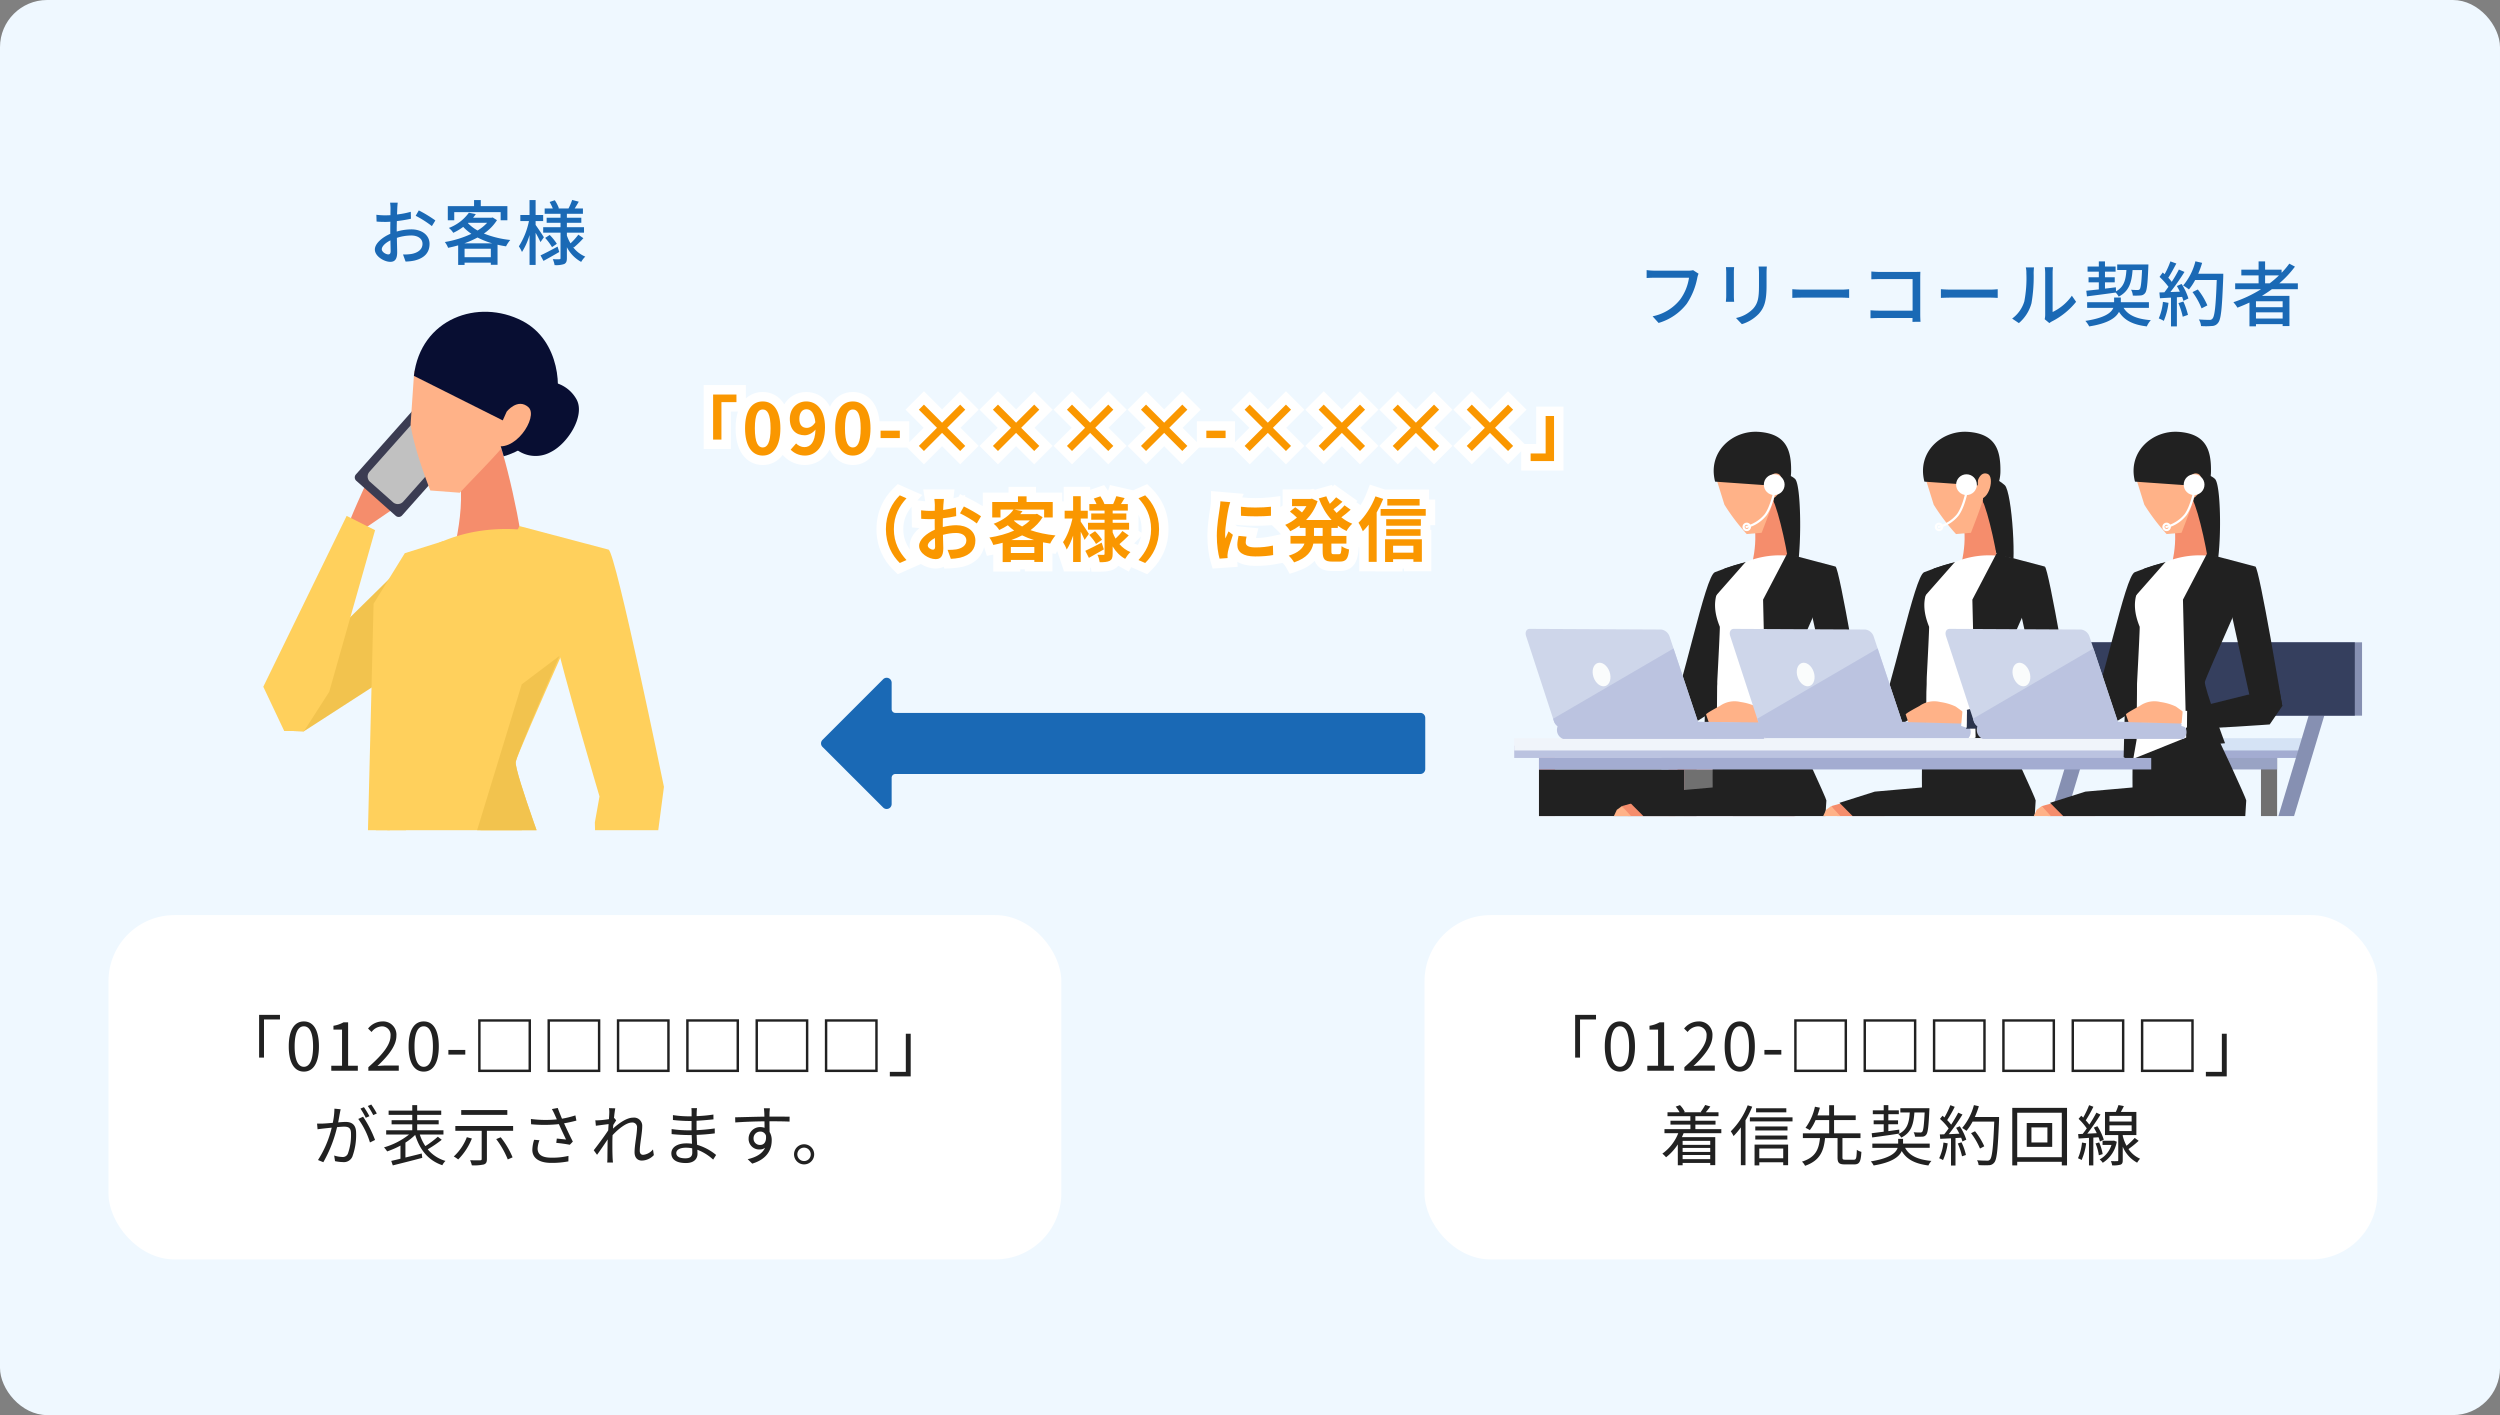 <svg xmlns="http://www.w3.org/2000/svg" xmlns:xlink="http://www.w3.org/1999/xlink" width="530" height="300" viewBox="0 0 530 300"><rect x="0" y="0" width="530" height="300" fill="#808080" stroke="none"/><defs><clipPath id="a"><rect width="89" height="110" transform="translate(-0.366 0.159)" fill="#fff"/></clipPath><clipPath id="b"><rect width="184" height="83" transform="translate(0 0.284)" fill="#fff" stroke="#707070" stroke-width="1"/></clipPath></defs><g transform="translate(-200 -8422)"><g transform="translate(-285 6055)"><g transform="translate(485 2367)"><rect width="530" height="300" rx="10" transform="translate(0 0)" fill="#eff8ff"/></g></g><g transform="translate(-123 6767.275)"><g transform="translate(349 1741)"><g transform="translate(28.407 -59.411)"><g transform="translate(-0.041 38.977)" clip-path="url(#a)"><g transform="translate(-10.19 0.253)"><path d="M244.627,32.714a67.616,67.616,0,0,0,2.748,7.2L232.2,50.292a4.562,4.562,0,0,1-1.021-2.734c.072-.819,4.609-10.68,4.626-10.585C237.232,35.853,243.431,32.426,244.627,32.714Z" transform="translate(-201.28 -2.839)" fill="#f58d6c"/><g transform="translate(30.642 15.829)"><path d="M.954,0h24a.955.955,0,0,1,.955.955V12.138a.954.954,0,0,1-.954.954h-24A.956.956,0,0,1,0,12.135V.954A.954.954,0,0,1,.954,0Z" transform="translate(0 19.37) rotate(-48.383)" fill="#3b3c52"/><path d="M232.4,46.019a1.351,1.351,0,0,0,.411.6l4.886,4.348a1.53,1.53,0,0,0,2.128-.13l12.856-14.47a1.555,1.555,0,0,0,.288-1.528,1.536,1.536,0,0,0-.415-.6l-4.89-4.338a1.486,1.486,0,0,0-2.118.12L232.677,44.5A1.5,1.5,0,0,0,232.4,46.019Z" transform="translate(-229.18 -26.397)" fill="#c1c1c1"/></g><path d="M233.539,98.8l4.193,2.991,6.177-55.581-11.3-1.755Z" transform="translate(-197.788 25.7)" fill="#ffd05c"/><path d="M227.131,77.148V66.88L250.491,43.9l16.253-5.228-3.336,17.877-32.09,20.73Z" transform="translate(-211.08 11.671)" fill="#f2c34e"/><rect width="2.915" height="14.332" transform="translate(86.262 157.884)" fill="#2a334c"/><rect width="4.494" height="17.32" transform="translate(71.388 297.153)" fill="#080e32"/><g transform="translate(60.24 290.427)"><path d="M244.656,118.073l-3.3,8.1-1.12.774s-.37,5.479-.123,5.578,11.756,0,11.756,0l4.485-17.318-3.56-4.873-5.393-1.487Z" transform="translate(-240.027 -108.481)" fill="#080e32"/><path d="M241.07,125.965l6.783,2.014,3.376-14.031-4.508-5.207-2.73,1.1Z" transform="translate(-237.498 -108.742)" fill="#ffb288"/></g><path d="M245.141,118.01s4.821-27.724,10.053-47.831l17.78,11.17-15.32,44.041s6.342,19.332,3.766,27.69c-1.717,5.534-25.675,53.673-25.675,53.673l-8.885,17.109-3.5-.507c13.435-25.483,21.268-87.695,21.913-90.683Z" transform="translate(-220.226 88.112)" fill="#ffb288"/><path d="M239.62,109.091l5.431,5.013L241.617,131.7l-2.46.017-.418-8.185-6.726,8.312-9.534.137-.033-2.486,3.922-1.519Z" transform="translate(-222.447 182.534)" fill="#080e32"/><path d="M257.044,78.456q-2.642-4.569-5.143-9.217L241.07,67.776V225.368l5.386-5.712s12.709-67.742,12.949-70.84c.665-8.721-6.7-24.674-6.7-24.674Z" transform="translate(-177.257 82.281)" fill="#ffb288"/><path d="M237.3,63.7c5.99-.627,14.22-1.758,16.259-2.906-.469-6.973-4.273-24.825-6.87-29.79-1.275.449-8,4.492-7.059,10.256C241.244,51.119,237.05,61.422,237.3,63.7Z" transform="translate(-186.432 -6.944)" fill="#f58d6c"/><path d="M272.276,39.908c-8.529-3.6-21-3.6-30.256,2.1C235.359,48.471,231.552,54.57,235.9,65.3c.079,2.577-1.96,39.326-2.6,50.788a15.047,15.047,0,0,0,.192,3.622c9.837.36,23.242-7.4,32.96-11.465-4.369-6.856-10.859-22.07-10.5-27.515C256.908,65.878,271.789,55.509,272.276,39.908Z" transform="translate(-196.183 8.628)" fill="#ffd05c"/><path d="M241.268,69.469l31.085-12.5c2.474,3.622,13.086,14.751,14.028,23.7.572,5.407-2.453,63.863-2.453,63.863-12.613,2.978-54.005-.761-54.005-.761l11.345-58.912S241.169,73.749,241.268,69.469Z" transform="translate(-204.306 56.051)" fill="#080e32"/><path d="M245.627,89.229l3.481,1.765c.456.216,4.033-4.3,4.376-4.711,2.063-2.361,3.307-4.451,2.909-7.71-.216-1.8-.147-4.681-1.007-6.277-.01-.024-4.167-7.442-4.167-7.442l-3.005,8.988Z" transform="translate(-166.2 75.188)" fill="#ffb288"/><path d="M248.561,38.171l-7.43,27.693-4.9,42.051-.542,8.677-3.474-2.29,1.563-62.85,6.615-10.715Z" transform="translate(-198.753 10.445)" fill="#ffd05c"/><path d="M248.321,37.242l-9.358,17.89,1.36,57.333,15.053-1.312s-8.206-21.923-7.85-23.934,19.685-44.98,19.685-44.98Z" transform="translate(-182.37 8.19)" fill="#ffd05c"/><path d="M243.988,56.247c-1.854-8.409,8.474-14.46,11.568-17.547,1.538.644,11.739,50.291,11.739,50.291l-5.8,44.185-7.919,0-.929-36.633.987-5.52S245.821,64.656,243.988,56.247Z" transform="translate(-170.714 11.728)" fill="#ffd05c"/><path d="M253.816,66.2l-.432,2.853-6.963.009.355-2.861Z" transform="translate(-164.272 78.458)" fill="#fff"/><rect width="2.911" height="14.332" transform="translate(81.932 156.308)" fill="#2a334c"/><rect width="32.846" height="49.648" transform="translate(68.386 166.52)" fill="#080e32"/><rect width="32.033" height="26.994" transform="translate(69.2 166.52)" fill="#373747"/><rect width="4.364" height="6.14" transform="translate(84.813 191.339)" fill="#fff"/><path d="M250.564,43.213a6.693,6.693,0,0,1-9.245-2.817c-1.826-3.447,1.4-9.536,4.948-11.318a7.338,7.338,0,0,1,9.738,3.043C257.835,35.565,254.117,41.435,250.564,43.213Z" transform="translate(-177.931 -13.499)" fill="#080e32"/><path d="M257.665,40.512c.278-3.581.925-9.906-1.23-12.414-2.207-2.573-4.79-.637-8.464-.853a12.668,12.668,0,0,0-5.3.771c-3.18,1.186-5.613.027-6.949,1.946l-.761,11.194c.785,5.578,4.184,14.008,4.184,14.008l6.25.476C251.7,48.918,257.432,43.61,257.665,40.512Z" transform="translate(-192.091 -17.274)" fill="#ffb288"/><path d="M258.144,25.919c-9.334-4.828-21.556-.507-22.982,11.65l19.106,9.581-1.134,3.838,1.066,3.632c4.67-1.35,7.9-4.311,10.547-9.766C266.679,40.862,266.227,30.106,258.144,25.919Z" transform="translate(-191.593 -23.983)" fill="#080e32"/><path d="M240,38.222l3.1-6.9s2.337-2.954,4.6-.929S244.531,40.738,240,38.222Z" transform="translate(-179.851 -10.16)" fill="#ffb288"/><path d="M234.441,82.292l-4.186-.135-4.41-9.328,17.672-36.216,6.026,3.028L239.821,73.91Z" transform="translate(-214.203 6.663)" fill="#ffd05c"/><path d="M248.471,86.6l-10.408,34.038,16.985,6.323s-8.206-21.923-7.85-23.934,9.291-22.474,9.291-22.474Z" transform="translate(-182.041 -7.616)" fill="#f2c34e"/></g></g><path d="M4.32-1.065c-.51,0-1.38-.51-1.38-1.1,0-.6.75-1.35,1.83-1.875.015.96.045,1.815.045,2.28C4.815-1.26,4.635-1.065,4.32-1.065ZM6.105-6.42c0-.525.015-1.11.03-1.71A29.473,29.473,0,0,0,9.12-8.625L9.09-10.1a18.063,18.063,0,0,1-2.925.57c.03-.525.045-1.005.06-1.365s.06-.855.09-1.14H4.7a9.5,9.5,0,0,1,.09,1.17c0,.27-.015.81-.015,1.485-.36.015-.7.03-1.02.03a14.746,14.746,0,0,1-1.965-.12l.045,1.44c.585.06,1.29.075,1.95.075.285,0,.615-.015.975-.045C4.74-7.44,4.74-6.885,4.74-6.36v.93C2.985-4.665,1.47-3.36,1.47-2.1,1.47-.66,3.45.51,4.74.51,5.61.51,6.2.06,6.2-1.515c0-.585-.045-1.83-.06-3.06a9.957,9.957,0,0,1,3.045-.5c1.35,0,2.385.63,2.385,1.77,0,1.26-1.1,1.92-2.34,2.145A9.935,9.935,0,0,1,7.44-1.05L7.98.45A9.947,9.947,0,0,0,9.855.24c2.19-.525,3.21-1.755,3.21-3.525,0-1.9-1.665-3.09-3.87-3.09a11.452,11.452,0,0,0-3.09.465Zm4.02-2.835a21.991,21.991,0,0,1,3.435,2.19l.735-1.2a27.427,27.427,0,0,0-3.51-2.13Zm8.175-.78h9.84V-8.3h1.425v-3h-5.64v-1.29H22.5v1.29H16.935v3H18.3ZM20.46-3.42a19.237,19.237,0,0,0,2.775-1.23,17.236,17.236,0,0,0,3.09,1.23Zm.03,2.94V-2.265h5.565V-.48Zm.8-7.29h3.99A9.367,9.367,0,0,1,23.25-6.135,8.517,8.517,0,0,1,21.195-7.7ZM26.445-8.9l-.255.06h-3.9q.315-.382.585-.765l-1.47-.3A9.3,9.3,0,0,1,17.16-6.675a4.078,4.078,0,0,1,.93,1.035A11.942,11.942,0,0,0,20.2-6.9,10.153,10.153,0,0,0,21.93-5.43a21.524,21.524,0,0,1-5.625,1.74A4.972,4.972,0,0,1,17-2.46c.7-.15,1.425-.315,2.13-.525V1.17H20.49V.69h5.565v.45H27.48V-3.12c.585.135,1.185.255,1.8.345a6.828,6.828,0,0,1,.9-1.35A20.807,20.807,0,0,1,24.585-5.49,9.774,9.774,0,0,0,27.36-8.325Zm10.86,4.2c-.24-.39-1.35-2.07-1.755-2.61V-8.13h1.6V-9.42h-1.6v-3.165H34.26V-9.42H32.31v1.29h1.83A16,16,0,0,1,32-2.775a7.061,7.061,0,0,1,.66,1.2,13.993,13.993,0,0,0,1.605-3.6V1.17h1.29V-5.655c.39.7.825,1.515,1.02,1.98Zm2.9,1.98c-1.335.72-2.685,1.44-3.615,1.86l.63,1.17c.99-.54,2.22-1.23,3.345-1.89ZM37.575-4.56A12.346,12.346,0,0,1,39.03-2.61l1.02-.705A11.38,11.38,0,0,0,38.535-5.19ZM43.65-2.535A18.863,18.863,0,0,0,45.675-4.5L44.61-5.25a13.509,13.509,0,0,1-1.665,1.845A10.176,10.176,0,0,1,42.18-5.04v-.63h3.63V-6.84H42.18v-.93h3.06V-8.835H42.18v-.84h3.4V-10.8H43.83c.27-.42.57-.93.87-1.44l-1.4-.375a12.723,12.723,0,0,1-.78,1.815H40.32l.165-.06a7.593,7.593,0,0,0-.87-1.695l-1.095.375a10.649,10.649,0,0,1,.675,1.38H37.47v1.125h3.36v.84H37.89V-7.77h2.94v.93H37.155v1.17H40.83V-.285c0,.18-.06.24-.24.24-.195.015-.81.015-1.4-.015A5.028,5.028,0,0,1,39.57,1.2,5.234,5.234,0,0,0,41.61.975c.435-.225.57-.585.57-1.26v-2.3A7.473,7.473,0,0,0,45.21.525,5.363,5.363,0,0,1,46.08-.6a6.268,6.268,0,0,1-2.655-2.1Z" transform="translate(23.593 28.136)" fill="#1a69b5"/></g><g transform="translate(0 57.411)"><g transform="translate(148.061 27.821) rotate(-90)"><g transform="translate(0 0)"><path d="M27.522,113.442a1.054,1.054,0,0,0-.76-.319H21.19a.787.787,0,0,1-.787-.787V1.055A1.055,1.055,0,0,0,19.349,0H8.5A1.055,1.055,0,0,0,7.449,1.055V112.336a.787.787,0,0,1-.787.787H1.075a1.055,1.055,0,0,0-.756,1.81l12.844,12.844a1.045,1.045,0,0,0,1.5,0L27.5,114.933A1.055,1.055,0,0,0,27.522,113.442Z" transform="translate(27.821 128.092) rotate(180)" fill="#1a69b5"/></g></g><rect width="202" height="73" rx="14" transform="translate(-3 50.314)" fill="#fff"/><rect width="202" height="73" rx="14" transform="translate(276 50.314)" fill="#fff"/><path d="M-69.069-2.786h1.036v-8.092h3.388v-.966h-4.424ZM-59.577.182c1.946,0,3.192-1.778,3.192-5.348s-1.246-5.292-3.192-5.292-3.206,1.722-3.206,5.292S-61.537.182-59.577.182Zm0-1.022c-1.176,0-1.96-1.3-1.96-4.326,0-3,.784-4.256,1.96-4.256s1.946,1.26,1.946,4.256C-57.631-2.142-58.415-.84-59.577-.84Zm5.81.84h5.628V-1.064H-50.2v-9.2h-.98a6.5,6.5,0,0,1-2.128.728v.812h1.82v7.658h-2.282Zm7.854,0h6.454V-1.106H-42.3c-.518,0-1.148.056-1.68.1,2.408-2.282,4.018-4.368,4.018-6.412a2.815,2.815,0,0,0-2.982-3.038,3.925,3.925,0,0,0-3.024,1.512l.742.728A2.874,2.874,0,0,1-43.1-9.408a1.8,1.8,0,0,1,1.89,2.03c0,1.764-1.484,3.808-4.7,6.622Zm11.746.182c1.946,0,3.192-1.778,3.192-5.348s-1.246-5.292-3.192-5.292-3.206,1.722-3.206,5.292S-36.127.182-34.167.182Zm0-1.022c-1.176,0-1.96-1.3-1.96-4.326,0-3,.784-4.256,1.96-4.256s1.946,1.26,1.946,4.256C-32.221-2.142-33-.84-34.167-.84Zm5.222-2.59h3.584v-.98h-3.584Zm6.314-7.49V.28h11.2v-11.2Zm.518.518h10.164V-.238H-22.113Zm14.182-.518V.28h11.2v-11.2Zm.518.518H2.751V-.238H-7.413ZM6.769-10.92V.28h11.2v-11.2Zm.518.518H17.451V-.238H7.287Zm14.182-.518V.28h11.2v-11.2Zm.518.518H32.151V-.238H21.987Zm14.182-.518V.28h11.2v-11.2Zm.518.518H46.851V-.238H36.687Zm14.182-.518V.28h11.2v-11.2Zm.518.518H61.551V-.238H51.387ZM69.069-7.854H68.033V.238H64.645V1.2h4.424ZM-44.114,9.06a18.412,18.412,0,0,0-1.176-1.9l-.742.308A15.7,15.7,0,0,1-44.87,9.4Zm-1.568.574a19.929,19.929,0,0,0-1.162-1.918l-.742.308A17.138,17.138,0,0,1-46.452,9.97Zm-7.42-1.6a15.175,15.175,0,0,1-.35,3.01c-.84.07-1.638.14-2.1.154s-.8.014-1.232,0l.112,1.218c.35-.07.91-.126,1.246-.168.364-.042,1.022-.112,1.75-.182a21.98,21.98,0,0,1-2.912,6.86l1.134.462a27.854,27.854,0,0,0,2.912-7.434c.6-.056,1.148-.1,1.484-.1.9,0,1.47.224,1.47,1.484a11.508,11.508,0,0,1-.658,4.228,1.159,1.159,0,0,1-1.2.714,6.319,6.319,0,0,1-1.708-.308l.182,1.19a8.466,8.466,0,0,0,1.638.2,1.961,1.961,0,0,0,2.03-1.148,13.334,13.334,0,0,0,.8-5c0-1.876-1.008-2.366-2.254-2.366-.336,0-.91.042-1.554.1.154-.742.28-1.554.364-1.96.042-.28.112-.56.168-.826Zm5.054,2.184a16.778,16.778,0,0,1,2.478,4.984l1.078-.532a23.456,23.456,0,0,0-2.534-4.928Zm16.87,3.766a20.372,20.372,0,0,1-2.646,1.988A9.442,9.442,0,0,1-35,13.526h5.012v-.91H-35.56v-1.26H-31v-.868H-35.56V9.354h5.1v-.91h-5.1V7.282H-36.6V8.444h-5.012v.91H-36.6v1.134h-4.382v.868H-36.6v1.26h-5.53v.91h4.844a15.378,15.378,0,0,1-5.306,2.716,6.685,6.685,0,0,1,.672.854A17.937,17.937,0,0,0-39.1,15.864V18.65c-.728.182-1.4.336-1.96.462l.336.952c1.666-.42,4.046-1.008,6.244-1.6l-.112-.924c-1.162.294-2.352.588-3.458.854V15.234A12.58,12.58,0,0,0-35.98,13.6c.98,3.164,2.772,5.418,5.754,6.426a3.338,3.338,0,0,1,.672-.91,7.607,7.607,0,0,1-3.766-2.464,25.206,25.206,0,0,0,2.968-2.016ZM-16.45,8.332h-9.772V9.354h9.772Zm-8.582,5.754A10.741,10.741,0,0,1-27.8,18.174a6.84,6.84,0,0,1,.938.63,13.2,13.2,0,0,0,2.9-4.438Zm6.23.406a18.446,18.446,0,0,1,2.45,4.312l1.022-.448A17.521,17.521,0,0,0-17.85,14.1Zm-8.666-2.786v1.022h5.586v5.964c0,.224-.084.294-.35.294s-1.162.014-2.114-.014a4.719,4.719,0,0,1,.378,1.078,9.4,9.4,0,0,0,2.534-.182c.49-.168.658-.49.658-1.148V12.728h5.558V11.706Zm16.7,2.926a8.044,8.044,0,0,0-.378,2.128c0,1.736,1.428,2.772,4,2.772A18,18,0,0,0-3.5,19.21l.014-1.162a14.653,14.653,0,0,1-3.64.378c-2.072,0-2.9-.728-2.9-1.946a5.536,5.536,0,0,1,.392-1.75Zm8.75-5.166a21.031,21.031,0,0,1-2.842.7c-.308-.742-.56-1.358-.9-2.282L-7,8.122a11.092,11.092,0,0,1,.588,1.162l.462,1.022a23.608,23.608,0,0,1-5.5-.084l.042,1.12a29.452,29.452,0,0,0,5.894-.028C-5.1,12.28-4.4,13.722-4,14.576c-.462-.042-1.428-.154-1.96-.2l-.112.91c.9.084,2.268.28,2.87.406l.644-.672c-.6-1.162-1.358-2.772-1.862-3.878.854-.14,1.764-.35,2.618-.574Zm16.45,7.21a3.049,3.049,0,0,1-2.086,1.148c-.49,0-.714-.364-.714-.84,0-1.4.518-3.794.518-5.18a1.738,1.738,0,0,0-1.96-1.862c-1.386,0-3.164,1.33-4.242,2.324.028-.266.042-.532.07-.784.21-.336.448-.714.616-.966l-.406-.49-.07.028c.1-.966.21-1.75.28-2.086L5.11,7.926a5.257,5.257,0,0,1,.056,1.036c0,.154-.028.644-.07,1.3-.714.112-1.526.2-1.974.224a6.647,6.647,0,0,1-.91.014l.112,1.162c.868-.112,2.072-.28,2.7-.35-.028.434-.056.882-.084,1.33-.7,1.092-2.3,3.248-3.066,4.214l.7.966c.672-.924,1.582-2.254,2.254-3.276,0,.21-.014.392-.014.532-.028,1.54-.028,2.226-.042,3.556,0,.224-.028.63-.042.826H5.95c-.028-.252-.056-.6-.07-.84-.056-1.246-.056-2.086-.056-3.346,0-.49.014-1.036.042-1.624C7.14,12.28,8.82,10.978,9.94,10.978a.988.988,0,0,1,1.106,1.134c0,1.344-.518,3.626-.518,5.166,0,1.148.63,1.764,1.54,1.764a3.545,3.545,0,0,0,2.548-1.162Zm8.33.7c0,.952-.672,1.19-1.47,1.19-1.372,0-1.918-.476-1.918-1.12s.714-1.134,2.03-1.134a7.058,7.058,0,0,1,1.344.126C22.75,16.816,22.764,17.138,22.764,17.376Zm5.054.476A11.381,11.381,0,0,0,23.786,15.7c-.028-.658-.07-1.386-.1-2.1,1.316-.056,2.548-.154,3.85-.322l-.014-1.05a37.4,37.4,0,0,1-3.85.364V10.6c1.3-.07,2.492-.182,3.584-.294l-.014-1.022a30.828,30.828,0,0,1-3.556.336c0-.336,0-.6.014-.77a7.135,7.135,0,0,1,.07-.924h-1.19a7.76,7.76,0,0,1,.042.826v.91H21.91A22.1,22.1,0,0,1,18.662,9.4v1.036c.826.1,2.3.21,3.262.21h.686V12.63h-.742a24.665,24.665,0,0,1-3.486-.266v1.064c.994.112,2.534.2,3.486.2h.77c.014.574.042,1.232.07,1.848a7.827,7.827,0,0,0-1.162-.084c-2,0-3.22.854-3.22,2.114,0,1.344,1.106,2.058,3.094,2.058,1.806,0,2.45-.994,2.45-1.946,0-.21-.014-.518-.028-.868a10.3,10.3,0,0,1,3.346,2.086Zm9.352-2.128a1.333,1.333,0,0,1-1.414-1.372,1.408,1.408,0,0,1,1.4-1.456,1.23,1.23,0,0,1,1.232.854C38.514,15.066,37.982,15.724,37.17,15.724Zm2.142-5.012c2.03,0,3.29.028,4.074.07l.014-1.05c-.672,0-2.38-.014-4.06-.014h-.21c0-.364.014-.686.014-.9l.07-.868H37.94c.028.168.07.574.084.868.014.2.028.518.028.91-2.058.028-4.662.112-6.2.14l.028,1.092c1.736-.126,4.088-.224,6.188-.238.014.476.014.966.014,1.372a2.78,2.78,0,0,0-.924-.154,2.438,2.438,0,0,0-2.45,2.422A2.233,2.233,0,0,0,37,16.69a1.991,1.991,0,0,0,1.19-.35c-.574,1.232-1.862,1.988-3.682,2.408l.966.938c3.22-.966,4.13-3.052,4.13-4.928a3.385,3.385,0,0,0-.448-1.778c-.014-.63-.028-1.484-.028-2.268Zm7.154,4.872a2.135,2.135,0,1,0,2.142,2.128A2.136,2.136,0,0,0,46.466,15.584Zm0,3.556a1.421,1.421,0,1,1,1.414-1.428A1.4,1.4,0,0,1,46.466,19.14Z" transform="translate(98 83.314)" fill="#212121"/><path d="M-69.069-2.786h1.036v-8.092h3.388v-.966h-4.424ZM-59.577.182c1.946,0,3.192-1.778,3.192-5.348s-1.246-5.292-3.192-5.292-3.206,1.722-3.206,5.292S-61.537.182-59.577.182Zm0-1.022c-1.176,0-1.96-1.3-1.96-4.326,0-3,.784-4.256,1.96-4.256s1.946,1.26,1.946,4.256C-57.631-2.142-58.415-.84-59.577-.84Zm5.81.84h5.628V-1.064H-50.2v-9.2h-.98a6.5,6.5,0,0,1-2.128.728v.812h1.82v7.658h-2.282Zm7.854,0h6.454V-1.106H-42.3c-.518,0-1.148.056-1.68.1,2.408-2.282,4.018-4.368,4.018-6.412a2.815,2.815,0,0,0-2.982-3.038,3.925,3.925,0,0,0-3.024,1.512l.742.728A2.874,2.874,0,0,1-43.1-9.408a1.8,1.8,0,0,1,1.89,2.03c0,1.764-1.484,3.808-4.7,6.622Zm11.746.182c1.946,0,3.192-1.778,3.192-5.348s-1.246-5.292-3.192-5.292-3.206,1.722-3.206,5.292S-36.127.182-34.167.182Zm0-1.022c-1.176,0-1.96-1.3-1.96-4.326,0-3,.784-4.256,1.96-4.256s1.946,1.26,1.946,4.256C-32.221-2.142-33-.84-34.167-.84Zm5.222-2.59h3.584v-.98h-3.584Zm6.314-7.49V.28h11.2v-11.2Zm.518.518h10.164V-.238H-22.113Zm14.182-.518V.28h11.2v-11.2Zm.518.518H2.751V-.238H-7.413ZM6.769-10.92V.28h11.2v-11.2Zm.518.518H17.451V-.238H7.287Zm14.182-.518V.28h11.2v-11.2Zm.518.518H32.151V-.238H21.987Zm14.182-.518V.28h11.2v-11.2Zm.518.518H46.851V-.238H36.687Zm14.182-.518V.28h11.2v-11.2Zm.518.518H61.551V-.238H51.387ZM69.069-7.854H68.033V.238H64.645V1.2h4.424ZM-40.432,14.87v.84h-5.852v-.84Zm-5.852,3.864v-.868h5.852v.868Zm5.852-1.526h-5.852v-.84h5.852Zm2.352-3.976v-.854h-5.5v-.966h4.27V10.6h-4.27V9.634h4.9v-.84H-41.37c.308-.35.644-.784.966-1.218L-41.5,7.254a12.571,12.571,0,0,1-.952,1.484l.154.056h-3.7l.168-.07a5.171,5.171,0,0,0-1.022-1.442l-.9.322a7.917,7.917,0,0,1,.826,1.19h-2.562v.84h4.844V10.6H-48.86v.812h4.228v.966h-5.5v.854h2.926a9.656,9.656,0,0,1-3.374,4.34,5.842,5.842,0,0,1,.784.77,10.929,10.929,0,0,0,2.492-2.73v4.424h1.022v-.5h5.852v.476h1.064V14.072h-7.07c.126-.28.252-.56.364-.84ZM-24.3,7.954h-6.412v.854H-24.3Zm-8.19-.63a15.63,15.63,0,0,1-3.584,5.516,6.265,6.265,0,0,1,.588,1.008A15.007,15.007,0,0,0-33.936,12v8.022h.98V10.5a20.45,20.45,0,0,0,1.428-2.884Zm7.532,9.17v2.058H-30.03V16.494Zm-6.076,3.57h1.008v-.658h5.068v.616h1.036V15.654h-7.112Zm.154-5.488h6.8v-.84h-6.8Zm6.832-2.772h-6.832v.854h6.832Zm-7.98-1.932v.868h9.044V9.872Zm20.258,8.988c-.532,0-.63-.07-.63-.49v-4.1h3.822V13.26h-5.6v-2.8H-9.59V9.466h-4.592V7.3h-1.036v2.17H-17.7c.2-.56.378-1.106.518-1.638l-1.05-.21a11.771,11.771,0,0,1-2,4.48,5.7,5.7,0,0,1,.91.49A9.406,9.406,0,0,0-18.1,10.46h2.884v2.8H-20.79v1.008h3.626c-.238,2.3-.868,4.088-3.822,5a2.852,2.852,0,0,1,.658.882c3.178-1.106,3.962-3.15,4.242-5.88h2.646v4.1c0,1.134.308,1.484,1.54,1.484h1.988c1.106,0,1.414-.546,1.526-2.66a3.011,3.011,0,0,1-.966-.434c-.056,1.806-.14,2.1-.644,2.1ZM5.026,8.836c-.14,2.786-.28,3.836-.518,4.1a.506.506,0,0,1-.448.154c-.224,0-.77,0-1.372-.056a2.3,2.3,0,0,1,.294.938,13.609,13.609,0,0,0,1.526,0,1.022,1.022,0,0,0,.84-.406c.364-.434.518-1.694.672-5.194.014-.126.014-.434.014-.434H-.126v.9h2c-.14,2.226-.56,3.71-2.422,4.606a2.752,2.752,0,0,1,.616.728c2.1-1.036,2.6-2.772,2.786-5.334ZM-6.1,14.142c1.54-.21,3.682-.5,5.754-.826l-.014-.84c-.77.112-1.554.224-2.31.322V11.342H-.616v-.826H-2.674v-1.3H-.448V8.388H-2.674V7.282h-.98V8.388h-2.31v.826h2.31v1.3H-5.782v.826h2.128v1.582c-.966.126-1.848.238-2.548.322ZM6.1,16.34v-.9H.448V14.436H-.588v1.008H-6.062v.9H-.7c-.35,1.05-1.6,2.2-5.684,2.87a3.871,3.871,0,0,1,.6.868c3.92-.658,5.418-1.848,5.95-3.066,1.064,1.82,2.884,2.7,5.656,3.066a3.755,3.755,0,0,1,.644-.966C3.64,18.86,1.792,18.034.882,16.34Zm2.912-1.12a10.061,10.061,0,0,1-.91,3.332,3.636,3.636,0,0,1,.812.392,12.321,12.321,0,0,0,.994-3.556Zm3.038.2a13.943,13.943,0,0,1,.9,2.716l.826-.28a12.128,12.128,0,0,0-.938-2.688ZM11.7,12.1a13.09,13.09,0,0,1,.686,1.246c-.77.028-1.54.07-2.24.1a45.217,45.217,0,0,0,2.9-4.172l-.9-.392c-.392.756-.924,1.666-1.5,2.548A9.853,9.853,0,0,0,9.8,10.46a25.192,25.192,0,0,0,1.6-2.814l-.924-.35A19.109,19.109,0,0,1,9.226,9.9c-.14-.126-.28-.252-.42-.364l-.532.672a12.141,12.141,0,0,1,1.834,2.016c-.308.448-.63.882-.938,1.246-.322.014-.644.028-.924.028l.084.938,2.282-.112v5.768h.952V14.268l1.2-.07a4.83,4.83,0,0,1,.266.8l.826-.392a11.452,11.452,0,0,0-1.386-2.842Zm9.1-2.3H15.666A17.782,17.782,0,0,0,16.52,7.52l-1.05-.238a12.309,12.309,0,0,1-2.492,4.844,7.382,7.382,0,0,1,.91.616,11.081,11.081,0,0,0,1.3-1.96h4.592c-.21,5.46-.448,7.588-.91,8.064a.687.687,0,0,1-.6.21c-.35,0-1.2,0-2.142-.084a2.382,2.382,0,0,1,.336,1.022,16.377,16.377,0,0,0,2.156.028,1.44,1.44,0,0,0,1.162-.56c.574-.686.77-2.856,1.022-9.128Zm-3.136,6.216a14.156,14.156,0,0,0-1.96-3.192l-.84.406a14.99,14.99,0,0,1,1.89,3.262Zm13.384-.812H27.664V12.014h3.388Zm-4.382-4.13V16.13h5.4V11.076Zm-2.016,7.252V8.906H34.1v9.422ZM23.6,7.87V20.064h1.05v-.756H34.1v.756H35.21V7.87Zm14.784,7.35a10.933,10.933,0,0,1-.854,3.332,3.578,3.578,0,0,1,.77.378,12.817,12.817,0,0,0,.966-3.556Zm3.5-1.12a4.747,4.747,0,0,1,.294.9l.826-.378a11.681,11.681,0,0,0-1.358-2.87l-.756.308a13.333,13.333,0,0,1,.63,1.176l-2.016.1a46.3,46.3,0,0,0,2.8-4.046l-.868-.406a28.929,28.929,0,0,1-1.5,2.534,9.913,9.913,0,0,0-.756-.9A26.428,26.428,0,0,0,40.8,7.632l-.91-.336A20.224,20.224,0,0,1,38.64,9.928c-.14-.14-.28-.266-.42-.392l-.56.658a12.641,12.641,0,0,1,1.736,2.03c-.294.42-.588.812-.868,1.162l-.966.042.1.938,2.2-.14v5.838h.924V14.17Zm-.63,1.316a9.585,9.585,0,0,1,.7,2.506l.812-.252a10.668,10.668,0,0,0-.742-2.478Zm3.92-.6-.154.014H42.742v.9h1.89a5.257,5.257,0,0,1-2.506,3.066,3.221,3.221,0,0,1,.658.714,6.548,6.548,0,0,0,2.968-4.466Zm-.966-3.248h4.7v1.218h-4.7Zm0-2h4.7v1.2h-4.7ZM49.56,14.24a16.637,16.637,0,0,1-1.736,1.666,8.873,8.873,0,0,1-.8-2.086v-.182H49.91V8.724H46.62c.21-.378.448-.812.644-1.232l-1.148-.224a11.36,11.36,0,0,1-.56,1.456h-2.3v4.914h2.814v5.32c0,.154-.042.2-.224.2-.154.014-.728.014-1.344,0a3.156,3.156,0,0,1,.28.9,5.494,5.494,0,0,0,1.778-.154c.364-.154.462-.42.462-.938V16.1a6.843,6.843,0,0,0,3.052,3.388,4.873,4.873,0,0,1,.63-.84,5.766,5.766,0,0,1-2.464-2.044,22.275,22.275,0,0,0,2.156-1.75Z" transform="translate(377 83.314)" fill="#212121"/></g><g transform="translate(220.579 10.995)" fill="#fa9700"><path d="M -3.586 23.277 L -4.207 23.002 L -5.627 22.374 L -6.908 21.808 L -5.956 20.78 C -4.312 19.005 -3.547 17.14 -3.547 14.912 C -3.547 12.684 -4.312 10.82 -5.956 9.044 L -6.845 8.085 L -7.149 8.591 L -6.48 8.591 L -6.48 9.591 L -6.48 10.981 L -6.48 11.981 L -6.794 11.981 L -6.794 12.567 L -6.211 12.567 L -6.211 13.567 L -6.211 15.017 L -6.211 15.774 L -5.747 16.099 L -6.57 16.942 C -6.962 17.343 -7.386 17.753 -7.784 18.119 C -7.407 18.418 -6.99 18.664 -6.547 18.845 L -5.056 19.457 L -6.266 20.521 C -6.526 20.75 -6.952 21.3 -7.178 21.699 L -7.664 22.556 L -8.528 22.083 C -8.984 21.833 -9.412 21.535 -9.811 21.19 C -9.949 21.694 -10.238 22.162 -10.831 22.496 L -10.847 22.505 L -10.864 22.513 C -11.526 22.855 -12.342 22.923 -13.444 22.923 L -14.324 22.923 L -14.436 22.051 C -14.458 21.885 -14.501 21.686 -14.555 21.49 C -14.792 21.621 -15.025 21.75 -15.252 21.874 L -16.155 22.368 L -16.465 21.758 L -16.465 21.878 L -16.465 22.878 L -17.465 22.878 L -19.08 22.878 L -20.08 22.878 L -20.08 21.878 L -20.08 20.481 L -20.75 21.466 L -21.389 19.549 C -21.518 19.161 -21.833 18.562 -22.064 18.196 L -22.422 17.626 L -22.03 17.08 C -21.886 16.88 -21.741 16.643 -21.598 16.379 L -22.071 16.909 C -22.366 17.239 -22.824 17.944 -23.033 18.388 L -23.348 19.056 L -24.08 18.952 C -24.209 18.933 -24.337 18.914 -24.463 18.894 L -24.463 21.863 L -24.463 22.863 L -25.463 22.863 L -27.302 22.863 L -28.302 22.863 L -28.302 22.43 L -31.28 22.43 L -31.28 22.893 L -32.28 22.893 L -34.014 22.893 L -35.014 22.893 L -35.014 21.893 L -35.014 19.074 C -35.268 19.131 -35.532 19.187 -35.806 19.241 L -36.68 19.416 L -36.953 18.568 C -37.073 18.198 -37.395 17.578 -37.605 17.316 L -38.683 15.969 L -36.978 15.703 C -36.542 15.635 -36.112 15.556 -35.691 15.466 C -35.898 15.162 -36.273 14.753 -36.496 14.598 L -38.057 13.518 L -37.226 13.201 L -37.226 12.431 L -37.226 9.157 L -37.226 8.157 L -36.226 8.157 L -31.77 8.157 L -31.77 7.946 L -31.77 6.946 L -30.77 6.946 L -28.946 6.946 L -27.946 6.946 L -27.946 7.946 L -27.946 8.157 L -23.4 8.157 L -22.4 8.157 L -22.4 9.157 L -22.4 12.431 L -22.4 13.431 L -23.4 13.431 L -25.033 13.431 C -25.338 13.868 -25.685 14.285 -26.078 14.684 C -25.046 14.938 -23.921 15.126 -22.717 15.248 L -21.132 15.407 C -20.899 14.863 -20.683 14.263 -20.502 13.655 L -20.874 13.655 L -21.874 13.655 L -21.874 12.655 L -21.874 11.011 L -21.874 10.011 L -20.874 10.011 L -20.08 10.011 L -20.08 7.931 L -20.08 6.931 L -19.08 6.931 L -17.465 6.931 L -16.465 6.931 L -16.465 7.931 L -16.465 8.591 L -15.761 8.591 L -16.18 7.872 L -15.022 7.478 L -13.617 7 L -12.894 6.754 L -12.467 7.386 C -12.216 7.757 -11.97 8.189 -11.778 8.591 L -11.245 8.591 C -11.104 8.258 -10.955 7.888 -10.871 7.618 L -10.595 6.735 L -9.693 6.942 L -7.929 7.345 L -6.586 7.653 L -6.767 7.954 L -5.627 7.45 L -4.207 6.822 L -3.586 6.548 L -3.102 7.023 C -2.132 7.976 -1.361 9.082 -0.812 10.311 C -0.179 11.728 0.142 13.276 0.142 14.912 C 0.142 16.549 -0.179 18.097 -0.812 19.513 C -1.361 20.743 -2.132 21.849 -3.102 22.801 L -3.586 23.277 Z M -15.715 17.606 L -15.831 17.768 L -16.171 18.241 C -15.956 18.136 -15.728 18.024 -15.493 17.906 C -15.562 17.808 -15.637 17.708 -15.715 17.606 Z M -56.04 23.277 L -56.524 22.801 C -57.495 21.849 -58.265 20.743 -58.814 19.513 C -59.447 18.097 -59.768 16.549 -59.768 14.912 C -59.768 13.276 -59.447 11.728 -58.814 10.311 C -58.265 9.082 -57.495 7.976 -56.524 7.023 L -56.04 6.548 L -55.419 6.822 L -53.999 7.45 L -52.718 8.017 L -53.67 9.044 C -55.314 10.82 -56.079 12.684 -56.079 14.912 C -56.079 17.14 -55.314 19.005 -53.67 20.78 L -52.718 21.808 L -53.999 22.374 L -55.419 23.002 L -56.04 23.277 Z M 27.299 23.165 L 26.895 22.439 C 26.73 22.143 26.263 21.54 25.972 21.284 L 24.626 20.099 L 26.342 19.576 C 26.948 19.392 27.416 19.185 27.777 18.977 L 27.007 18.977 L 26.007 18.977 L 26.007 17.977 L 26.007 16.347 L 26.007 15.707 C 25.791 15.387 25.439 14.957 25.194 14.723 L 24.086 13.663 L 25.503 13.076 C 25.943 12.894 26.379 12.664 26.795 12.393 C 26.624 12.252 26.449 12.113 26.283 11.987 L 25.276 11.224 L 26.25 10.419 L 26.335 10.349 L 26.335 10.024 L 26.335 8.499 L 26.335 7.499 L 27.335 7.499 L 31.143 7.499 L 31.364 7.457 L 31.679 7.397 L 31.971 7.532 L 32.123 7.602 L 32.731 7.432 L 34.331 6.983 L 35.212 6.736 L 35.536 7.592 C 35.568 7.677 35.6 7.759 35.632 7.839 C 35.729 7.731 35.821 7.624 35.906 7.521 L 36.498 6.8 L 37.258 7.341 L 38.603 8.297 L 39.619 9.02 L 39.347 9.266 L 40.338 9.972 L 41.352 10.695 L 40.428 11.529 C 40.112 11.814 39.791 12.091 39.478 12.35 C 39.799 12.534 40.132 12.695 40.476 12.834 L 40.648 12.903 L 40.729 12.826 C 42.051 11.574 43.337 9.574 44.085 7.606 L 44.424 6.714 L 45.331 7.011 L 46.869 7.514 L 47.531 7.514 L 54.378 7.514 L 55.378 7.514 L 55.378 8.514 L 55.378 9.637 L 55.678 9.637 L 56.678 9.637 L 56.678 10.637 L 56.678 12.072 L 56.678 13.072 L 55.678 13.072 L 55.647 13.072 L 55.647 14.18 L 55.647 15.18 L 55.587 15.18 L 55.587 16.05 L 55.856 16.05 L 55.856 17.05 L 55.856 21.834 L 55.856 22.834 L 54.856 22.834 L 53.062 22.834 L 52.062 22.834 L 52.062 22.28 L 49.757 22.28 L 49.757 22.878 L 48.757 22.878 L 47.053 22.878 L 46.053 22.878 L 46.053 22.849 L 45.274 22.849 L 43.585 22.849 L 42.585 22.849 L 42.585 21.849 L 42.585 16.534 L 41.971 17.148 L 41.413 15.726 C 41.296 15.427 41.031 14.869 40.81 14.471 L 40.752 14.521 C 40.496 14.74 40.114 15.209 39.861 15.603 L 39.861 16.347 L 39.861 17.977 L 39.861 18.286 L 40.506 18.418 L 40.425 19.308 C 40.26 21.116 39.789 22.789 37.471 22.789 L 35.841 22.789 C 35.077 22.789 34.118 22.698 33.482 21.987 C 32.901 21.338 32.823 20.42 32.823 19.606 L 32.823 18.977 L 32.608 18.977 C 31.959 20.814 30.473 22.102 28.087 22.901 L 27.299 23.165 Z M 46.274 16.05 L 46.292 16.05 L 46.292 14.927 L 46.292 13.927 L 46.292 13.072 L 46.274 13.072 L 46.274 16.05 Z M 32.405 11.969 L 33.677 11.969 C 33.451 11.625 33.236 11.266 33.033 10.891 C 32.844 11.263 32.634 11.622 32.405 11.969 Z M -48.23 22.266 C -49.17 22.266 -50.247 21.888 -51.112 21.256 C -52.154 20.496 -52.728 19.501 -52.728 18.455 C -52.728 16.729 -51.116 15.288 -49.423 14.409 C -49.424 14.271 -49.424 14.135 -49.424 14.001 L -49.424 13.789 C -50.207 13.785 -50.846 13.76 -51.372 13.711 L -52.264 13.628 L -52.279 12.732 L -52.309 10.938 L -52.328 9.791 L -51.189 9.928 C -50.44 10.019 -49.881 10.038 -49.394 10.04 C -49.394 9.949 -49.394 9.868 -49.394 9.8 C -49.394 9.532 -49.45 8.875 -49.485 8.664 L -49.679 7.499 L -48.499 7.499 L -46.466 7.499 L -45.348 7.499 L -45.472 8.61 C -45.496 8.825 -45.54 9.296 -45.571 9.658 C -45.065 9.56 -44.593 9.45 -44.187 9.332 L -42.941 8.973 L -42.933 9.302 L -42.642 8.789 L -41.798 9.2 C -40.672 9.748 -38.887 10.747 -38.023 11.362 L -37.276 11.894 L -37.741 12.684 L -38.638 14.209 L -39.249 15.247 L -39.527 15.005 C -39.052 15.667 -38.799 16.459 -38.799 17.319 C -38.799 18.97 -39.496 21.112 -42.816 21.937 L -42.831 21.941 L -42.845 21.944 C -43.472 22.08 -44.141 22.163 -44.95 22.204 L -45.689 22.242 L -45.941 21.546 L -46.085 21.15 C -46.145 21.25 -46.212 21.344 -46.284 21.432 C -46.74 21.985 -47.394 22.266 -48.23 22.266 Z M -45.653 16.906 C -45.648 17.083 -45.642 17.255 -45.637 17.419 C -45.627 17.752 -45.618 18.051 -45.611 18.307 C -45.05 18.306 -44.476 18.293 -44.034 18.217 C -43.639 18.148 -42.712 17.919 -42.712 17.304 C -42.712 17.146 -42.764 17.048 -42.897 16.954 C -43.109 16.805 -43.472 16.72 -43.895 16.72 C -44.448 16.72 -45.046 16.783 -45.653 16.906 Z M -43.485 13.085 C -42.841 13.12 -42.229 13.242 -41.673 13.443 C -42.067 13.209 -42.48 12.977 -42.849 12.779 L -42.845 12.937 L -43.485 13.085 Z M 11.233 22.215 L 11.008 21.439 C 10.707 20.401 10.385 18.51 10.385 16.318 C 10.385 14.355 10.718 12.203 10.917 10.917 C 10.952 10.689 10.984 10.486 11.009 10.314 L 11.027 10.185 C 11.081 9.814 11.148 9.353 11.148 9.008 L 11.148 7.918 L 12.234 8.011 L 14.312 8.191 L 15.655 8.307 L 15.154 9.558 C 15.084 9.734 14.935 10.307 14.844 10.715 C 14.699 11.402 14.411 13.04 14.255 14.427 L 14.479 14.6 L 15.338 15.265 L 16.086 15.337 L 17.79 15.502 L 18.945 15.613 L 18.664 16.739 C 18.565 17.133 18.523 17.392 18.515 17.653 C 18.636 17.702 18.935 17.784 19.577 17.784 C 20.818 17.784 21.833 17.678 23.08 17.417 L 24.257 17.17 L 24.284 18.373 L 24.329 20.376 L 24.348 21.225 L 23.514 21.381 C 22.379 21.594 21.067 21.697 19.502 21.697 C 18.054 21.697 16.909 21.42 16.1 20.874 C 15.49 20.461 15.076 19.908 14.875 19.246 C 14.804 19.513 14.749 19.746 14.715 19.926 L 14.713 19.938 L 14.71 19.95 C 14.678 20.098 14.65 20.311 14.644 20.405 C 14.651 20.5 14.654 20.6 14.657 20.698 C 14.661 20.792 14.664 20.889 14.67 20.97 L 14.741 21.969 L 13.742 22.039 L 12.038 22.158 L 11.233 22.215 Z M 19.701 13.195 C 18.513 13.195 17.349 13.15 16.424 13.068 L 15.52 12.988 L 15.513 12.08 L 15.498 10.167 L 15.489 9.008 L 16.636 9.168 C 17.373 9.271 18.403 9.328 19.536 9.328 C 20.713 9.328 21.912 9.267 22.745 9.166 L 23.866 9.03 L 23.866 10.159 L 23.866 12.072 L 23.866 12.986 L 22.956 13.068 C 22.045 13.15 20.889 13.195 19.701 13.195 Z M 83.877 1.479 L 82.877 1.479 L 77.914 1.479 L 76.914 1.479 L 76.914 0.479 L 76.914 -1.135 L 76.914 -2.135 L 77.914 -2.135 L 80.098 -2.135 L 80.098 -9.073 L 80.098 -10.073 L 81.098 -10.073 L 82.877 -10.073 L 83.877 -10.073 L 83.877 -9.073 L 83.877 0.479 L 83.877 1.479 Z M -65.772 0.314 C -67.253 0.314 -68.481 -0.344 -69.323 -1.589 C -70.12 -2.768 -70.524 -4.411 -70.524 -6.472 C -70.524 -8.536 -70.118 -10.169 -69.316 -11.324 C -68.48 -12.53 -67.254 -13.167 -65.772 -13.167 C -64.297 -13.167 -63.075 -12.527 -62.239 -11.317 C -61.44 -10.159 -61.035 -8.529 -61.035 -6.472 C -61.035 -4.412 -61.438 -2.77 -62.233 -1.59 C -63.061 -0.363 -64.318 0.314 -65.772 0.314 Z M -65.772 -9.463 C -65.852 -9.463 -65.935 -9.463 -66.07 -9.188 C -66.241 -8.837 -66.446 -8.081 -66.446 -6.472 C -66.446 -4.845 -66.239 -4.068 -66.065 -3.703 C -65.923 -3.406 -65.832 -3.406 -65.772 -3.406 C -65.723 -3.406 -65.632 -3.406 -65.493 -3.7 C -65.319 -4.067 -65.113 -4.846 -65.113 -6.472 C -65.113 -8.08 -65.317 -8.838 -65.488 -9.19 C -65.621 -9.463 -65.701 -9.463 -65.772 -9.463 Z M -75.922 0.314 C -77.763 0.314 -78.977 -0.533 -79.672 -1.243 L -80.318 -1.905 L -79.709 -2.601 L -78.558 -3.916 L -78.062 -4.483 C -78.394 -4.66 -78.694 -4.885 -78.957 -5.155 C -79.728 -5.947 -80.136 -7.095 -80.136 -8.475 C -80.136 -9.81 -79.667 -11.019 -78.817 -11.877 C -77.992 -12.709 -76.868 -13.167 -75.653 -13.167 C -74.25 -13.167 -72.991 -12.575 -72.107 -11.5 C -71.158 -10.344 -70.677 -8.723 -70.677 -6.681 C -70.677 -4.516 -71.202 -2.719 -72.197 -1.486 C -73.133 -0.326 -74.456 0.314 -75.922 0.314 Z M -77.288 -4.17 L -77.074 -3.939 C -76.83 -3.678 -76.393 -3.48 -76.057 -3.48 C -75.653 -3.48 -75.338 -3.691 -75.112 -4.111 C -75.398 -4.033 -75.687 -3.992 -75.967 -3.992 C -76.436 -3.992 -76.879 -4.052 -77.288 -4.17 Z M -75.623 -9.508 C -75.742 -9.508 -75.824 -9.468 -75.898 -9.376 C -76.038 -9.202 -76.118 -8.873 -76.118 -8.475 C -76.118 -7.561 -75.789 -7.561 -75.548 -7.561 C -75.286 -7.561 -75.009 -7.722 -74.764 -8.01 C -74.864 -8.686 -75.094 -9.508 -75.623 -9.508 Z M -84.876 0.314 C -86.357 0.314 -87.585 -0.344 -88.427 -1.589 C -89.224 -2.768 -89.628 -4.411 -89.628 -6.472 C -89.628 -8.536 -89.222 -10.169 -88.42 -11.324 C -87.584 -12.53 -86.359 -13.167 -84.876 -13.167 C -83.401 -13.167 -82.179 -12.527 -81.344 -11.317 C -80.544 -10.159 -80.139 -8.529 -80.139 -6.472 C -80.139 -4.412 -80.542 -2.77 -81.338 -1.59 C -82.166 -0.363 -83.422 0.314 -84.876 0.314 Z M -84.876 -9.463 C -84.956 -9.463 -85.039 -9.463 -85.174 -9.188 C -85.346 -8.837 -85.55 -8.081 -85.55 -6.472 C -85.55 -4.845 -85.343 -4.068 -85.169 -3.703 C -85.028 -3.406 -84.937 -3.406 -84.876 -3.406 C -84.827 -3.406 -84.737 -3.406 -84.597 -3.7 C -84.424 -4.067 -84.217 -4.846 -84.217 -6.472 C -84.217 -8.08 -84.421 -8.838 -84.593 -9.19 C -84.725 -9.463 -84.805 -9.463 -84.876 -9.463 Z M 73.131 -0.244 L 72.423 -0.951 L 69.289 -4.086 L 66.154 -0.951 L 65.447 -0.244 L 64.74 -0.951 L 63.664 -2.027 L 62.956 -2.734 L 63.664 -3.442 L 66.798 -6.576 L 63.664 -9.711 L 62.956 -10.418 L 63.664 -11.125 L 64.74 -12.201 L 65.447 -12.909 L 66.154 -12.201 L 69.289 -9.067 L 72.423 -12.201 L 73.131 -12.909 L 73.838 -12.201 L 74.914 -11.125 L 75.621 -10.418 L 74.914 -9.711 L 71.779 -6.576 L 74.914 -3.442 L 75.621 -2.734 L 74.914 -2.027 L 73.838 -0.951 L 73.131 -0.244 Z M 57.435 -0.244 L 56.727 -0.951 L 53.593 -4.086 L 50.458 -0.951 L 49.751 -0.244 L 49.044 -0.951 L 47.968 -2.027 L 47.26 -2.734 L 47.968 -3.442 L 51.102 -6.576 L 47.968 -9.711 L 47.26 -10.418 L 47.968 -11.125 L 49.044 -12.201 L 49.751 -12.909 L 50.458 -12.201 L 53.593 -9.067 L 56.727 -12.201 L 57.435 -12.909 L 58.142 -12.201 L 59.218 -11.125 L 59.925 -10.418 L 59.218 -9.711 L 56.083 -6.576 L 59.218 -3.442 L 59.925 -2.734 L 59.218 -2.027 L 58.142 -0.951 L 57.435 -0.244 Z M 41.738 -0.244 L 41.031 -0.951 L 37.897 -4.086 L 34.762 -0.951 L 34.055 -0.244 L 33.348 -0.951 L 32.271 -2.027 L 31.564 -2.734 L 32.271 -3.442 L 35.406 -6.576 L 32.271 -9.711 L 31.564 -10.418 L 32.271 -11.125 L 33.348 -12.201 L 34.055 -12.909 L 34.762 -12.201 L 37.897 -9.067 L 41.031 -12.201 L 41.738 -12.909 L 42.446 -12.201 L 43.522 -11.125 L 44.229 -10.418 L 43.522 -9.711 L 40.387 -6.576 L 43.522 -3.442 L 44.229 -2.734 L 43.522 -2.027 L 42.446 -0.951 L 41.738 -0.244 Z M 26.042 -0.244 L 25.335 -0.951 L 22.201 -4.086 L 19.066 -0.951 L 18.359 -0.244 L 17.652 -0.951 L 16.575 -2.027 L 15.868 -2.734 L 16.575 -3.442 L 19.71 -6.576 L 16.575 -9.711 L 15.868 -10.418 L 16.575 -11.125 L 17.652 -12.201 L 18.359 -12.909 L 19.066 -12.201 L 22.201 -9.067 L 25.335 -12.201 L 26.042 -12.909 L 26.75 -12.201 L 27.826 -11.125 L 28.533 -10.418 L 27.826 -9.711 L 24.691 -6.576 L 27.826 -3.442 L 28.533 -2.734 L 27.826 -2.027 L 26.75 -0.951 L 26.042 -0.244 Z M 4.068 -0.244 L 3.361 -0.951 L 0.226 -4.086 L -2.908 -0.951 L -3.616 -0.244 L -4.323 -0.951 L -5.399 -2.027 L -6.106 -2.734 L -5.399 -3.442 L -2.264 -6.576 L -5.399 -9.711 L -6.106 -10.418 L -5.399 -11.125 L -4.323 -12.201 L -3.616 -12.909 L -2.908 -12.201 L 0.226 -9.067 L 3.361 -12.201 L 4.068 -12.909 L 4.775 -12.201 L 5.851 -11.125 L 6.559 -10.418 L 5.851 -9.711 L 2.717 -6.576 L 5.851 -3.442 L 6.559 -2.734 L 5.851 -2.027 L 4.775 -0.951 L 4.068 -0.244 Z M -11.628 -0.244 L -12.335 -0.951 L -15.47 -4.086 L -18.605 -0.951 L -19.312 -0.244 L -20.019 -0.951 L -21.095 -2.027 L -21.802 -2.734 L -21.095 -3.442 L -17.96 -6.576 L -21.095 -9.711 L -21.802 -10.418 L -21.095 -11.125 L -20.019 -12.201 L -19.312 -12.909 L -18.605 -12.201 L -15.47 -9.067 L -12.335 -12.201 L -11.628 -12.909 L -10.921 -12.201 L -9.845 -11.125 L -9.138 -10.418 L -9.845 -9.711 L -12.979 -6.576 L -9.845 -3.442 L -9.138 -2.734 L -9.845 -2.027 L -10.921 -0.951 L -11.628 -0.244 Z M -27.324 -0.244 L -28.031 -0.951 L -31.166 -4.086 L -34.301 -0.951 L -35.008 -0.244 L -35.715 -0.951 L -36.791 -2.027 L -37.498 -2.734 L -36.791 -3.442 L -33.656 -6.576 L -36.791 -9.711 L -37.498 -10.418 L -36.791 -11.125 L -35.715 -12.201 L -35.008 -12.909 L -34.301 -12.201 L -31.166 -9.067 L -28.031 -12.201 L -27.324 -12.909 L -26.617 -12.201 L -25.541 -11.125 L -24.834 -10.418 L -25.541 -9.711 L -28.675 -6.576 L -25.541 -3.442 L -24.834 -2.734 L -25.541 -2.027 L -26.617 -0.951 L -27.324 -0.244 Z M -43.02 -0.244 L -43.727 -0.951 L -46.862 -4.086 L -49.997 -0.951 L -50.704 -0.244 L -51.411 -0.951 L -52.487 -2.027 L -53.194 -2.734 L -52.487 -3.442 L -49.352 -6.576 L -52.487 -9.711 L -53.194 -10.418 L -52.487 -11.125 L -51.411 -12.201 L -50.704 -12.909 L -49.997 -12.201 L -46.862 -9.067 L -43.727 -12.201 L -43.02 -12.909 L -42.313 -12.201 L -41.237 -11.125 L -40.53 -10.418 L -41.237 -9.711 L -44.371 -6.576 L -41.237 -3.442 L -40.53 -2.734 L -41.237 -2.027 L -42.313 -0.951 L -43.02 -0.244 Z M -92.636 -3.08 L -93.636 -3.08 L -95.4 -3.08 L -96.4 -3.08 L -96.4 -4.08 L -96.4 -13.632 L -96.4 -14.632 L -95.4 -14.632 L -90.452 -14.632 L -89.452 -14.632 L -89.452 -13.632 L -89.452 -12.018 L -89.452 -11.018 L -90.452 -11.018 L -92.636 -11.018 L -92.636 -4.08 L -92.636 -3.08 Z M 14.246 -3.394 L 13.246 -3.394 L 9.165 -3.394 L 8.165 -3.394 L 8.165 -4.394 L 8.165 -5.963 L 8.165 -6.963 L 9.165 -6.963 L 13.246 -6.963 L 14.246 -6.963 L 14.246 -5.963 L 14.246 -4.394 L 14.246 -3.394 Z M -54.816 -3.394 L -55.816 -3.394 L -59.897 -3.394 L -60.897 -3.394 L -60.897 -4.394 L -60.897 -5.963 L -60.897 -6.963 L -59.897 -6.963 L -55.816 -6.963 L -54.816 -6.963 L -54.816 -5.963 L -54.816 -4.394 L -54.816 -3.394 Z" stroke="none"/><path d="M -95.4 -13.632 L -95.4 -4.08 L -93.636 -4.08 L -93.636 -12.018 L -90.452 -12.018 L -90.452 -13.632 L -95.4 -13.632 M -84.876 -12.167 C -87.133 -12.167 -88.628 -10.298 -88.628 -6.472 C -88.628 -2.66 -87.133 -0.687 -84.876 -0.687 C -82.634 -0.687 -81.139 -2.66 -81.139 -6.472 C -81.139 -10.284 -82.634 -12.167 -84.876 -12.167 M -84.876 -2.406 C -85.833 -2.406 -86.55 -3.362 -86.55 -6.472 C -86.55 -9.566 -85.833 -10.463 -84.876 -10.463 C -83.934 -10.463 -83.217 -9.566 -83.217 -6.472 C -83.217 -3.362 -83.934 -2.406 -84.876 -2.406 M -75.653 -12.167 C -77.551 -12.167 -79.136 -10.747 -79.136 -8.475 C -79.136 -6.128 -77.806 -4.992 -75.967 -4.992 C -75.204 -4.992 -74.263 -5.455 -73.695 -6.203 C -73.784 -3.422 -74.816 -2.48 -76.057 -2.48 C -76.714 -2.48 -77.402 -2.824 -77.806 -3.258 L -78.957 -1.942 C -78.299 -1.27 -77.297 -0.687 -75.922 -0.687 C -73.725 -0.687 -71.677 -2.495 -71.677 -6.681 C -71.677 -10.523 -73.56 -12.167 -75.653 -12.167 M -75.548 -6.561 C -76.505 -6.561 -77.118 -7.174 -77.118 -8.475 C -77.118 -9.835 -76.445 -10.508 -75.623 -10.508 C -74.681 -10.508 -73.919 -9.76 -73.725 -7.742 C -74.263 -6.89 -74.95 -6.561 -75.548 -6.561 M -65.772 -12.167 C -68.029 -12.167 -69.524 -10.298 -69.524 -6.472 C -69.524 -2.66 -68.029 -0.687 -65.772 -0.687 C -63.53 -0.687 -62.035 -2.66 -62.035 -6.472 C -62.035 -10.284 -63.53 -12.167 -65.772 -12.167 M -65.772 -2.406 C -66.729 -2.406 -67.446 -3.362 -67.446 -6.472 C -67.446 -9.566 -66.729 -10.463 -65.772 -10.463 C -64.83 -10.463 -64.113 -9.566 -64.113 -6.472 C -64.113 -3.362 -64.83 -2.406 -65.772 -2.406 M -50.704 -11.494 L -51.78 -10.418 L -47.938 -6.576 L -51.78 -2.734 L -50.704 -1.658 L -46.862 -5.5 L -43.02 -1.658 L -41.944 -2.734 L -45.786 -6.576 L -41.944 -10.418 L -43.02 -11.494 L -46.862 -7.653 L -50.704 -11.494 M -35.008 -11.494 L -36.084 -10.418 L -32.242 -6.576 L -36.084 -2.734 L -35.008 -1.658 L -31.166 -5.5 L -27.324 -1.658 L -26.248 -2.734 L -30.09 -6.576 L -26.248 -10.418 L -27.324 -11.494 L -31.166 -7.653 L -35.008 -11.494 M -19.312 -11.494 L -20.388 -10.418 L -16.546 -6.576 L -20.388 -2.734 L -19.312 -1.658 L -15.47 -5.5 L -11.628 -1.658 L -10.552 -2.734 L -14.394 -6.576 L -10.552 -10.418 L -11.628 -11.494 L -15.47 -7.653 L -19.312 -11.494 M -3.616 -11.494 L -4.692 -10.418 L -0.85 -6.576 L -4.692 -2.734 L -3.616 -1.658 L 0.226 -5.5 L 4.068 -1.658 L 5.144 -2.734 L 1.302 -6.576 L 5.144 -10.418 L 4.068 -11.494 L 0.226 -7.653 L -3.616 -11.494 M 18.359 -11.494 L 17.283 -10.418 L 21.124 -6.576 L 17.283 -2.734 L 18.359 -1.658 L 22.201 -5.5 L 26.042 -1.658 L 27.119 -2.734 L 23.277 -6.576 L 27.119 -10.418 L 26.042 -11.494 L 22.201 -7.653 L 18.359 -11.494 M 34.055 -11.494 L 32.979 -10.418 L 36.82 -6.576 L 32.979 -2.734 L 34.055 -1.658 L 37.897 -5.5 L 41.738 -1.658 L 42.815 -2.734 L 38.973 -6.576 L 42.815 -10.418 L 41.738 -11.494 L 37.897 -7.653 L 34.055 -11.494 M 49.751 -11.494 L 48.675 -10.418 L 52.516 -6.576 L 48.675 -2.734 L 49.751 -1.658 L 53.593 -5.5 L 57.435 -1.658 L 58.511 -2.734 L 54.669 -6.576 L 58.511 -10.418 L 57.435 -11.494 L 53.593 -7.653 L 49.751 -11.494 M 65.447 -11.494 L 64.371 -10.418 L 68.212 -6.576 L 64.371 -2.734 L 65.447 -1.658 L 69.289 -5.5 L 73.131 -1.658 L 74.207 -2.734 L 70.365 -6.576 L 74.207 -10.418 L 73.131 -11.494 L 69.289 -7.653 L 65.447 -11.494 M 81.098 -9.073 L 81.098 -1.135 L 77.914 -1.135 L 77.914 0.479 L 82.877 0.479 L 82.877 -9.073 L 81.098 -9.073 M -59.897 -5.963 L -59.897 -4.394 L -55.816 -4.394 L -55.816 -5.963 L -59.897 -5.963 M 9.165 -5.963 L 9.165 -4.394 L 13.246 -4.394 L 13.246 -5.963 L 9.165 -5.963 M -55.824 7.737 C -57.438 9.322 -58.768 11.713 -58.768 14.912 C -58.768 18.111 -57.438 20.503 -55.824 22.088 L -54.403 21.46 C -55.898 19.845 -57.079 17.782 -57.079 14.912 C -57.079 12.042 -55.898 9.979 -54.403 8.365 L -55.824 7.737 M -3.802 7.737 L -5.223 8.365 C -3.728 9.979 -2.547 12.042 -2.547 14.912 C -2.547 17.782 -3.728 19.845 -5.223 21.46 L -3.802 22.088 C -2.188 20.503 -0.858 18.111 -0.858 14.912 C -0.858 11.713 -2.188 9.322 -3.802 7.737 M -9.916 7.916 C -10.066 8.395 -10.365 9.082 -10.589 9.591 L -12.443 9.591 C -12.592 9.142 -12.951 8.455 -13.295 7.946 L -14.7 8.425 C -14.491 8.783 -14.266 9.202 -14.117 9.591 L -15.642 9.591 L -15.642 10.981 L -12.413 10.981 L -12.413 11.579 L -15.238 11.579 L -15.238 12.909 L -12.413 12.909 L -12.413 13.567 L -15.926 13.567 L -15.926 15.017 L -12.413 15.017 L -12.413 20.114 C -12.413 20.294 -12.473 20.369 -12.652 20.369 C -12.831 20.369 -13.414 20.369 -13.923 20.339 C -13.698 20.772 -13.504 21.46 -13.444 21.923 C -12.517 21.923 -11.815 21.878 -11.322 21.624 C -10.843 21.355 -10.694 20.937 -10.694 20.129 L -10.694 18.575 C -10.021 19.696 -9.139 20.608 -8.048 21.206 C -7.794 20.757 -7.3 20.1 -6.927 19.771 C -7.839 19.397 -8.631 18.814 -9.259 18.081 C -8.676 17.603 -7.913 16.886 -7.285 16.243 L -8.631 15.301 C -8.975 15.794 -9.558 16.422 -10.081 16.915 C -10.32 16.497 -10.529 16.063 -10.694 15.6 L -10.694 15.017 L -7.211 15.017 L -7.211 13.567 L -10.694 13.567 L -10.694 12.909 L -7.794 12.909 L -7.794 11.579 L -10.694 11.579 L -10.694 10.981 L -7.48 10.981 L -7.48 9.591 L -8.93 9.591 C -8.691 9.217 -8.422 8.768 -8.152 8.32 L -9.916 7.916 M -19.08 7.931 L -19.08 11.011 L -20.874 11.011 L -20.874 12.655 L -19.214 12.655 C -19.588 14.419 -20.38 16.497 -21.218 17.663 C -20.963 18.067 -20.605 18.739 -20.44 19.233 C -19.932 18.485 -19.469 17.439 -19.08 16.288 L -19.08 21.878 L -17.465 21.878 L -17.465 15.436 C -17.137 16.078 -16.823 16.751 -16.643 17.185 L -15.731 15.914 C -15.986 15.51 -17.062 13.866 -17.465 13.313 L -17.465 12.655 L -15.971 12.655 L -15.971 11.011 L -17.465 11.011 L -17.465 7.931 L -19.08 7.931 M -30.77 7.946 L -30.77 9.157 L -36.226 9.157 L -36.226 12.431 L -34.477 12.431 L -34.477 10.772 L -31.726 10.772 C -32.474 11.878 -33.849 12.984 -35.927 13.776 C -35.538 14.045 -34.985 14.673 -34.746 15.092 C -34.073 14.778 -33.475 14.449 -32.922 14.09 C -32.504 14.494 -32.055 14.868 -31.577 15.211 C -33.162 15.914 -35 16.407 -36.824 16.691 C -36.525 17.065 -36.151 17.797 -36.002 18.261 C -35.329 18.126 -34.671 17.977 -34.014 17.797 L -34.014 21.893 L -32.28 21.893 L -32.28 21.43 L -27.302 21.43 L -27.302 21.863 L -25.463 21.863 L -25.463 17.708 C -24.97 17.797 -24.461 17.887 -23.938 17.962 C -23.699 17.454 -23.191 16.661 -22.817 16.243 C -24.745 16.048 -26.554 15.675 -28.109 15.122 C -27.062 14.344 -26.181 13.447 -25.538 12.371 L -26.734 11.654 L -27.033 11.728 L -30.291 11.728 C -30.127 11.519 -29.963 11.31 -29.813 11.1 L -31.472 10.772 L -25.224 10.772 L -25.224 12.431 L -23.4 12.431 L -23.4 9.157 L -28.946 9.157 L -28.946 7.946 L -30.77 7.946 M -29.888 14.344 C -30.56 13.986 -31.143 13.567 -31.637 13.119 L -31.562 13.059 L -28.243 13.059 C -28.692 13.522 -29.26 13.956 -29.888 14.344 M -27.332 17.229 L -32.205 17.229 C -31.398 16.945 -30.62 16.602 -29.888 16.228 C -29.095 16.616 -28.243 16.96 -27.332 17.229 M -27.302 19.965 L -32.28 19.965 L -32.28 18.694 L -27.302 18.694 L -27.302 19.965 M 34.601 7.946 L 33.001 8.395 C 33.659 10.159 34.556 11.713 35.722 12.969 L 30.31 12.969 C 31.372 11.893 32.224 10.562 32.747 8.993 L 31.551 8.44 L 31.237 8.499 L 27.335 8.499 L 27.335 10.024 L 30.385 10.024 C 30.116 10.503 29.802 10.951 29.443 11.37 C 29.025 11.011 28.457 10.577 28.008 10.263 L 26.887 11.19 C 27.38 11.564 27.978 12.072 28.367 12.461 C 27.605 13.119 26.752 13.642 25.885 14 C 26.229 14.329 26.723 14.942 26.962 15.346 C 27.649 15.017 28.322 14.628 28.95 14.165 L 28.95 14.658 L 30.206 14.658 L 30.206 16.347 L 27.007 16.347 L 27.007 17.977 L 29.966 17.977 C 29.593 18.978 28.696 19.905 26.633 20.533 C 27.007 20.862 27.545 21.55 27.769 21.953 C 30.534 21.026 31.521 19.546 31.85 17.977 L 33.823 17.977 L 33.823 19.606 C 33.823 21.266 34.227 21.789 35.841 21.789 L 37.471 21.789 C 38.786 21.789 39.25 21.191 39.429 19.218 C 38.921 19.113 38.203 18.814 37.829 18.515 C 37.77 19.92 37.695 20.219 37.306 20.219 L 36.155 20.219 C 35.737 20.219 35.677 20.129 35.677 19.591 L 35.677 17.977 L 38.861 17.977 L 38.861 16.347 L 35.677 16.347 L 35.677 14.658 L 37.037 14.658 L 37.037 14.18 C 37.605 14.613 38.218 14.987 38.876 15.301 C 39.145 14.823 39.683 14.12 40.102 13.761 C 39.25 13.418 38.472 12.954 37.785 12.401 C 38.427 11.938 39.145 11.34 39.758 10.787 L 38.457 9.86 C 38.039 10.368 37.381 10.966 36.783 11.474 C 36.544 11.22 36.32 10.966 36.11 10.697 C 36.723 10.248 37.411 9.665 38.024 9.112 L 36.678 8.156 C 36.335 8.574 35.841 9.097 35.348 9.546 C 35.049 9.038 34.81 8.499 34.601 7.946 M 33.823 16.347 L 31.985 16.347 L 31.985 14.658 L 33.823 14.658 L 33.823 16.347 M 45.02 7.961 C 44.212 10.084 42.837 12.207 41.417 13.552 C 41.716 13.971 42.179 14.942 42.344 15.361 C 42.762 14.942 43.181 14.479 43.585 13.956 L 43.585 21.849 L 45.274 21.849 L 45.274 11.384 C 45.812 10.443 46.275 9.456 46.664 8.499 L 45.02 7.961 M -48.499 8.499 C -48.454 8.768 -48.394 9.486 -48.394 9.8 C -48.394 10.054 -48.394 10.488 -48.409 11.011 C -48.708 11.026 -48.992 11.041 -49.261 11.041 C -49.799 11.041 -50.442 11.026 -51.309 10.921 L -51.279 12.715 C -50.636 12.775 -49.889 12.79 -49.216 12.79 C -48.977 12.79 -48.708 12.775 -48.424 12.76 L -48.424 14 C -48.424 14.344 -48.424 14.688 -48.409 15.032 C -50.218 15.824 -51.728 17.155 -51.728 18.455 C -51.728 20.025 -49.68 21.266 -48.23 21.266 C -47.273 21.266 -46.6 20.787 -46.6 18.948 C -46.6 18.44 -46.645 17.304 -46.675 16.123 C -45.763 15.869 -44.806 15.72 -43.895 15.72 C -42.609 15.72 -41.712 16.303 -41.712 17.304 C -41.712 18.38 -42.669 18.993 -43.865 19.203 C -44.388 19.292 -45.016 19.307 -45.688 19.307 L -45.001 21.206 C -44.418 21.176 -43.745 21.116 -43.057 20.967 C -40.711 20.384 -39.799 19.068 -39.799 17.319 C -39.799 15.286 -41.593 14.075 -43.865 14.075 C -44.687 14.075 -45.703 14.21 -46.705 14.464 L -46.705 13.941 C -46.705 13.507 -46.705 13.059 -46.69 12.61 C -45.718 12.491 -44.702 12.341 -43.865 12.147 L -43.91 10.293 C -44.687 10.517 -45.659 10.712 -46.63 10.846 C -46.615 10.473 -46.6 10.114 -46.585 9.785 C -46.555 9.411 -46.496 8.768 -46.466 8.499 L -48.499 8.499 M -48.813 19.262 C -49.201 19.262 -49.889 18.844 -49.889 18.395 C -49.889 17.872 -49.291 17.259 -48.379 16.796 C -48.349 17.573 -48.334 18.246 -48.334 18.62 C -48.334 19.128 -48.544 19.262 -48.813 19.262 M 47.531 8.514 L 47.531 9.905 L 54.378 9.905 L 54.378 8.514 L 47.531 8.514 M 12.148 9.008 C 12.148 9.471 12.058 10.039 11.998 10.458 C 11.834 11.594 11.385 14.09 11.385 16.318 C 11.385 18.321 11.669 20.129 11.968 21.161 L 13.672 21.041 C 13.658 20.832 13.658 20.593 13.643 20.428 C 13.643 20.279 13.687 19.95 13.732 19.741 C 13.882 18.948 14.375 17.349 14.794 16.108 L 13.867 15.391 C 13.658 15.869 13.418 16.362 13.209 16.886 C 13.164 16.572 13.149 16.213 13.149 15.929 C 13.149 14.449 13.658 11.489 13.867 10.503 C 13.927 10.233 14.106 9.486 14.226 9.187 L 12.148 9.008 M -42.235 10.099 L -43.057 11.549 C -42.131 11.997 -40.202 13.089 -39.5 13.702 L -38.603 12.177 C -39.38 11.624 -41.099 10.652 -42.235 10.099 M 16.498 10.159 L 16.513 12.072 C 17.44 12.154 18.572 12.195 19.7 12.195 C 20.829 12.195 21.954 12.154 22.866 12.072 L 22.866 10.159 C 22.014 10.262 20.779 10.328 19.536 10.328 C 18.446 10.328 17.35 10.277 16.498 10.159 M 46.111 10.637 L 46.111 12.072 L 55.678 12.072 L 55.678 10.637 L 46.111 10.637 M 47.292 12.805 L 47.292 14.18 L 54.647 14.18 L 54.647 12.805 L 47.292 12.805 M 47.292 14.927 L 47.292 16.318 L 54.587 16.318 L 54.587 14.927 L 47.292 14.927 M -14.431 15.346 L -15.642 16.138 C -15.104 16.721 -14.491 17.528 -14.222 18.052 L -12.951 17.155 C -13.25 16.646 -13.878 15.884 -14.431 15.346 M 15.989 16.332 C 15.84 17.02 15.735 17.648 15.735 18.261 C 15.735 19.771 16.946 20.697 19.502 20.697 C 21.177 20.697 22.373 20.578 23.329 20.398 L 23.284 18.395 C 21.999 18.664 20.908 18.784 19.577 18.784 C 18.082 18.784 17.514 18.395 17.514 17.738 C 17.514 17.334 17.574 16.975 17.694 16.497 L 15.989 16.332 M 47.053 17.05 L 47.053 21.878 L 48.757 21.878 L 48.757 21.28 L 53.062 21.28 L 53.062 21.834 L 54.856 21.834 L 54.856 17.05 L 47.053 17.05 M 53.062 19.89 L 48.757 19.89 L 48.757 18.425 L 53.062 18.425 L 53.062 19.89 M -13.026 17.768 C -14.296 18.425 -15.612 19.098 -16.494 19.502 L -15.731 20.996 C -14.775 20.473 -13.609 19.816 -12.562 19.203 L -13.026 17.768 M -97.4 -15.632 L -95.4 -15.632 L -90.452 -15.632 L -88.452 -15.632 L -88.452 -13.632 L -88.452 -12.806 C -87.493 -13.691 -86.258 -14.167 -84.876 -14.167 C -83.189 -14.167 -81.433 -13.42 -80.315 -11.557 C -79.364 -13.15 -77.668 -14.167 -75.653 -14.167 C -73.945 -14.167 -72.412 -13.445 -71.335 -12.134 C -71.065 -11.807 -70.828 -11.449 -70.624 -11.062 C -70.479 -11.358 -70.317 -11.636 -70.138 -11.894 C -69.121 -13.36 -67.571 -14.167 -65.772 -14.167 C -63.257 -14.167 -60.585 -12.505 -60.109 -7.963 L -59.897 -7.963 L -55.816 -7.963 L -53.816 -7.963 L -53.816 -5.963 L -53.816 -4.394 L -53.816 -3.527 L -53.194 -4.149 L -50.767 -6.576 L -53.194 -9.004 L -54.608 -10.418 L -53.194 -11.832 L -52.118 -12.909 L -50.704 -14.323 L -49.289 -12.909 L -46.862 -10.481 L -44.434 -12.909 L -43.02 -14.323 L -41.606 -12.909 L -40.53 -11.832 L -39.115 -10.418 L -40.53 -9.004 L -42.957 -6.576 L -40.53 -4.149 L -39.115 -2.734 L -40.53 -1.32 L -41.606 -0.244 L -43.02 1.17 L -44.434 -0.244 L -46.862 -2.672 L -49.289 -0.244 L -50.704 1.17 L -52.118 -0.244 L -53.194 -1.32 L -54.268 -2.394 L -55.816 -2.394 L -59.897 -2.394 L -60.7 -2.394 C -60.893 -1.896 -61.128 -1.441 -61.404 -1.031 C -62.424 0.481 -63.975 1.313 -65.772 1.313 C -67.648 1.313 -69.611 0.383 -70.69 -1.986 C -71.864 0.267 -73.899 1.313 -75.922 1.313 C -77.63 1.313 -79.215 0.654 -80.387 -0.544 L -80.657 -0.821 C -81.676 0.558 -83.165 1.313 -84.876 1.313 C -87.657 1.313 -90.628 -0.732 -90.628 -6.472 C -90.628 -7.813 -90.466 -8.999 -90.143 -10.018 L -90.452 -10.018 L -91.636 -10.018 L -91.636 -4.08 L -91.636 -2.08 L -93.636 -2.08 L -95.4 -2.08 L -97.4 -2.08 L -97.4 -4.08 L -97.4 -13.632 L -97.4 -15.632 Z M 26.042 -14.323 L 27.457 -12.909 L 28.533 -11.832 L 29.947 -10.418 L 28.533 -9.004 L 26.105 -6.576 L 28.533 -4.149 L 29.947 -2.734 L 28.533 -1.32 L 27.457 -0.244 L 26.042 1.17 L 24.628 -0.244 L 22.201 -2.672 L 19.773 -0.244 L 18.359 1.17 L 16.945 -0.244 L 15.868 -1.32 L 14.795 -2.394 L 13.246 -2.394 L 9.165 -2.394 L 7.632 -2.394 L 6.559 -1.32 L 5.482 -0.244 L 4.068 1.17 L 2.654 -0.244 L 0.226 -2.672 L -2.201 -0.244 L -3.616 1.17 L -5.03 -0.244 L -6.106 -1.32 L -7.52 -2.734 L -6.106 -4.149 L -3.679 -6.576 L -6.106 -9.004 L -7.52 -10.418 L -6.106 -11.832 L -5.03 -12.909 L -3.616 -14.323 L -2.201 -12.909 L 0.226 -10.481 L 2.654 -12.909 L 4.068 -14.323 L 5.482 -12.909 L 6.559 -11.832 L 7.973 -10.418 L 6.559 -9.004 L 4.131 -6.576 L 6.559 -4.149 L 7.165 -3.542 L 7.165 -4.394 L 7.165 -5.963 L 7.165 -7.963 L 9.165 -7.963 L 13.246 -7.963 L 15.246 -7.963 L 15.246 -5.963 L 15.246 -4.394 L 15.246 -3.527 L 15.868 -4.149 L 18.296 -6.576 L 15.868 -9.004 L 14.454 -10.418 L 15.868 -11.832 L 16.945 -12.909 L 18.359 -14.323 L 19.773 -12.909 L 22.201 -10.481 L 24.628 -12.909 L 26.042 -14.323 Z M 57.435 -14.323 L 58.849 -12.909 L 59.925 -11.832 L 61.339 -10.418 L 59.925 -9.004 L 57.497 -6.576 L 59.925 -4.149 L 61.339 -2.734 L 59.925 -1.32 L 58.849 -0.244 L 57.435 1.17 L 56.02 -0.244 L 53.593 -2.672 L 51.165 -0.244 L 49.751 1.17 L 48.337 -0.244 L 47.26 -1.32 L 45.846 -2.734 L 47.26 -4.149 L 49.688 -6.576 L 47.26 -9.004 L 45.846 -10.418 L 47.26 -11.832 L 48.337 -12.909 L 49.751 -14.323 L 51.165 -12.909 L 53.593 -10.481 L 56.02 -12.909 L 57.435 -14.323 Z M -35.008 -14.323 L -33.593 -12.909 L -31.166 -10.481 L -28.738 -12.909 L -27.324 -14.323 L -25.91 -12.909 L -24.834 -11.832 L -23.419 -10.418 L -24.834 -9.004 L -27.261 -6.576 L -24.834 -4.149 L -23.419 -2.734 L -24.834 -1.32 L -25.91 -0.244 L -27.324 1.17 L -28.738 -0.244 L -31.166 -2.672 L -33.593 -0.244 L -35.008 1.17 L -36.422 -0.244 L -37.498 -1.32 L -38.912 -2.734 L -37.498 -4.149 L -35.071 -6.576 L -37.498 -9.004 L -38.912 -10.418 L -37.498 -11.832 L -36.422 -12.909 L -35.008 -14.323 Z M -19.312 -14.323 L -17.897 -12.909 L -15.47 -10.481 L -13.042 -12.909 L -11.628 -14.323 L -10.214 -12.909 L -9.138 -11.832 L -7.723 -10.418 L -9.138 -9.004 L -11.565 -6.576 L -9.138 -4.149 L -7.723 -2.734 L -9.138 -1.32 L -10.214 -0.244 L -11.628 1.17 L -13.042 -0.244 L -15.47 -2.672 L -17.897 -0.244 L -19.312 1.17 L -20.726 -0.244 L -21.802 -1.32 L -23.216 -2.734 L -21.802 -4.149 L -19.375 -6.576 L -21.802 -9.004 L -23.216 -10.418 L -21.802 -11.832 L -20.726 -12.909 L -19.312 -14.323 Z M 34.055 -14.323 L 35.469 -12.909 L 37.897 -10.481 L 40.324 -12.909 L 41.738 -14.323 L 43.153 -12.909 L 44.229 -11.832 L 45.643 -10.418 L 44.229 -9.004 L 41.801 -6.576 L 44.229 -4.149 L 45.643 -2.734 L 44.229 -1.32 L 43.153 -0.244 L 41.738 1.17 L 40.324 -0.244 L 37.897 -2.672 L 35.469 -0.244 L 34.055 1.17 L 32.641 -0.244 L 31.564 -1.32 L 30.15 -2.734 L 31.564 -4.149 L 33.992 -6.576 L 31.564 -9.004 L 30.15 -10.418 L 31.564 -11.832 L 32.641 -12.909 L 34.055 -14.323 Z M 65.447 -14.323 L 66.861 -12.909 L 69.289 -10.481 L 71.716 -12.909 L 73.131 -14.323 L 74.545 -12.909 L 75.621 -11.832 L 77.035 -10.418 L 75.621 -9.004 L 73.193 -6.576 L 75.621 -4.149 L 76.635 -3.135 L 77.914 -3.135 L 79.098 -3.135 L 79.098 -9.073 L 79.098 -11.073 L 81.098 -11.073 L 82.877 -11.073 L 84.877 -11.073 L 84.877 -9.073 L 84.877 0.479 L 84.877 2.479 L 82.877 2.479 L 77.914 2.479 L 75.914 2.479 L 75.914 0.479 L 75.914 -1.135 L 75.914 -1.613 L 75.621 -1.32 L 74.545 -0.244 L 73.131 1.17 L 71.716 -0.244 L 69.289 -2.672 L 66.861 -0.244 L 65.447 1.17 L 64.033 -0.244 L 62.956 -1.32 L 61.542 -2.734 L 62.956 -4.149 L 65.384 -6.576 L 62.956 -9.004 L 61.542 -10.418 L 62.956 -11.832 L 64.033 -12.909 L 65.447 -14.323 Z M -56.256 5.359 L -55.015 5.908 L -53.595 6.536 L -51.033 7.668 L -52.092 8.812 L -51.069 8.935 C -50.846 8.962 -50.641 8.983 -50.45 8.998 C -50.458 8.925 -50.465 8.866 -50.472 8.828 L -50.854 6.504 L -48.499 6.499 L -46.466 6.499 L -44.231 6.499 L -44.438 8.364 L -43.377 8.058 L -43.049 7.479 L -42.423 7.783 L -41.973 7.653 L -41.964 8.006 L -41.36 8.301 C -40.474 8.732 -39.188 9.437 -38.226 10.034 L -38.226 9.157 L -38.226 7.157 L -36.226 7.157 L -32.77 7.157 L -32.77 5.946 L -30.77 5.946 L -28.946 5.946 L -26.946 5.946 L -26.946 7.157 L -23.4 7.157 L -21.4 7.157 L -21.4 9.011 L -21.08 9.011 L -21.08 7.931 L -21.08 5.931 L -19.08 5.931 L -17.465 5.931 L -15.465 5.931 L -15.465 6.573 L -15.345 6.531 L -13.939 6.053 L -12.494 5.561 L -11.661 6.793 L -11.274 5.554 L -9.47 5.967 L -7.706 6.37 L -6.356 6.679 L -6.031 6.536 L -4.611 5.908 L -3.37 5.359 L -2.401 6.31 C -1.341 7.35 -0.499 8.559 0.101 9.903 C 0.792 11.449 1.142 13.134 1.142 14.912 C 1.142 16.69 0.792 18.376 0.101 19.921 C -0.499 21.265 -1.341 22.474 -2.401 23.515 L -3.37 24.466 L -4.611 23.917 L -6.031 23.289 L -6.75 22.971 L -7.28 23.907 L -9.009 22.96 C -9.172 22.87 -9.332 22.775 -9.489 22.675 C -9.708 22.93 -9.986 23.168 -10.341 23.367 L -10.373 23.385 L -10.406 23.402 C -11.339 23.883 -12.419 23.923 -13.444 23.923 L -15.203 23.923 L -15.316 23.049 L -15.465 23.131 L -15.465 23.878 L -17.465 23.878 L -19.08 23.878 L -21.08 23.878 L -21.08 23.638 L -22.338 19.865 C -22.367 19.778 -22.413 19.666 -22.471 19.541 L -22.758 20.151 L -23.463 20.05 L -23.463 21.863 L -23.463 23.863 L -25.463 23.863 L -27.302 23.863 L -29.302 23.863 L -29.302 23.43 L -30.28 23.43 L -30.28 23.893 L -32.28 23.893 L -34.014 23.893 L -36.014 23.893 L -36.014 21.893 L -36.014 20.303 L -37.358 20.572 L -37.905 18.875 C -37.919 18.832 -37.937 18.784 -37.959 18.732 C -38.326 20.295 -39.452 22.132 -42.575 22.908 L -42.604 22.915 L -42.633 22.921 C -43.314 23.069 -44.034 23.159 -44.898 23.203 L -46.377 23.279 L -46.521 22.881 C -46.963 23.107 -47.524 23.266 -48.23 23.266 C -49.249 23.266 -50.391 22.909 -51.356 22.299 L -53.595 23.289 L -55.015 23.917 L -56.256 24.466 L -57.225 23.515 C -58.285 22.474 -59.127 21.265 -59.727 19.921 C -60.418 18.376 -60.768 16.69 -60.768 14.912 C -60.768 13.134 -60.418 11.449 -59.727 9.903 C -59.127 8.559 -58.285 7.35 -57.225 6.31 L -56.256 5.359 Z M -51.663 14.688 L -53.249 14.54 L -53.279 12.748 L -53.309 10.954 L -53.322 10.164 C -54.518 11.611 -55.079 13.133 -55.079 14.912 C -55.079 16.524 -54.619 17.925 -53.643 19.25 C -53.699 18.988 -53.728 18.723 -53.728 18.455 C -53.728 17.295 -53.182 16.144 -52.15 15.128 C -51.997 14.977 -51.835 14.831 -51.663 14.688 Z M -4.584 15.692 C -4.559 15.438 -4.547 15.178 -4.547 14.912 C -4.547 13.81 -4.762 12.806 -5.211 11.857 L -5.211 13.567 L -5.211 15.017 L -5.211 15.254 L -4.584 15.692 Z M -5.354 18.254 C -5.05 17.679 -4.834 17.084 -4.703 16.461 L -5.211 16.981 L -5.211 17.017 L -5.246 17.017 L -5.855 17.64 C -5.949 17.737 -6.045 17.834 -6.142 17.931 L -5.354 18.254 Z M 36.317 5.445 L 37.837 6.526 L 39.183 7.482 L 41.214 8.927 L 40.941 9.174 L 41.857 9.827 C 42.367 9.016 42.815 8.131 43.15 7.25 L 43.828 5.467 L 45.642 6.06 L 47.029 6.514 L 47.531 6.514 L 54.378 6.514 L 56.378 6.514 L 56.378 8.514 L 56.378 8.637 L 57.678 8.637 L 57.678 10.637 L 57.678 12.072 L 57.678 14.072 L 56.647 14.072 L 56.647 14.18 L 56.647 15.05 L 56.856 15.05 L 56.856 17.05 L 56.856 21.834 L 56.856 23.834 L 54.856 23.834 L 53.062 23.834 L 51.062 23.834 L 51.062 23.28 L 50.757 23.28 L 50.757 23.878 L 48.757 23.878 L 47.053 23.878 L 45.053 23.878 L 45.053 23.849 L 43.585 23.849 L 41.585 23.849 L 41.585 21.849 L 41.585 18.898 L 41.489 18.653 L 41.421 19.399 C 41.328 20.413 41.143 21.57 40.465 22.457 C 39.79 23.341 38.782 23.789 37.471 23.789 L 35.841 23.789 C 34.945 23.789 33.647 23.671 32.737 22.654 C 32.455 22.339 32.259 21.995 32.123 21.637 C 31.21 22.593 29.992 23.317 28.405 23.849 L 26.828 24.378 L 26.021 22.924 C 25.899 22.706 25.529 22.239 25.336 22.057 L 23.698 22.364 C 22.502 22.588 21.13 22.697 19.502 22.697 C 17.957 22.697 16.691 22.404 15.734 21.826 L 15.81 22.896 L 13.812 23.036 L 12.108 23.156 L 10.497 23.269 L 10.047 21.718 C 9.727 20.613 9.385 18.615 9.385 16.318 C 9.385 14.278 9.725 12.078 9.929 10.764 C 9.964 10.539 9.994 10.34 10.019 10.171 L 10.038 10.042 C 10.084 9.721 10.148 9.281 10.148 9.008 L 10.148 6.828 L 12.32 7.015 L 14.398 7.194 L 17.084 7.426 L 16.783 8.179 C 17.475 8.275 18.452 8.328 19.536 8.328 C 20.675 8.328 21.829 8.27 22.625 8.173 L 24.866 7.901 L 24.866 10.159 L 24.866 10.266 L 25.335 9.878 L 25.335 8.499 L 25.335 6.499 L 27.335 6.499 L 31.048 6.499 L 31.177 6.475 L 31.808 6.355 L 32.208 6.54 L 32.461 6.469 L 34.061 6.021 L 35.823 5.526 L 35.958 5.882 L 36.317 5.445 Z M 19.7 14.195 C 18.484 14.195 17.289 14.149 16.336 14.064 L 15.317 13.974 C 15.317 13.977 15.317 13.98 15.316 13.984 L 15.722 14.297 L 16.182 14.342 L 17.886 14.506 L 20.197 14.729 L 19.683 16.784 C 20.803 16.778 21.736 16.676 22.875 16.438 L 24.982 15.997 C 24.821 15.789 24.633 15.57 24.503 15.446 L 23.057 14.063 L 23.045 14.064 C 22.106 14.149 20.918 14.195 19.7 14.195 Z" stroke="none" fill="#fff"/></g></g><g transform="translate(643 1744.441)" clip-path="url(#b)"><g transform="translate(-0.207 1.814)"><g transform="translate(0 0)"><path d="M412.662,326.058c-46.554,0-84.294,1.522-84.294,3.4s37.739,3.4,84.294,3.4,84.294-1.522,84.294-3.4S459.216,326.058,412.662,326.058Z" transform="translate(-328.368 -189.534)" fill="#d9f0ff" opacity="0.4" style="mix-blend-mode:multiply;isolation:isolate"/><g transform="translate(75.114 92.869)"><g transform="translate(19.412)"><path d="M380.755,302.6a1.589,1.589,0,0,0-1.589,1.587V343.94a1.589,1.589,0,0,0,3.178,0V304.185A1.588,1.588,0,0,0,380.755,302.6Z" transform="translate(-379.166 -302.598)" fill="#a3acd1"/></g><g transform="translate(19.412 1.588)"><rect width="3.178" height="10.334" fill="#8690b2"/></g><g transform="translate(4.82 40.763)"><path d="M402.893,324.5H372.12a.794.794,0,1,0,0,1.587h30.773a.794.794,0,1,0,0-1.587Z" transform="translate(-371.324 -324.504)" fill="#a3acd1"/></g><g transform="translate(30.72 40.322)"><rect width="4.61" height="6.727" transform="translate(3.365 0.001)" fill="#bbc3e0"/><ellipse cx="3.365" cy="3.365" rx="3.365" ry="3.365" fill="#bbc3e0"/><path d="M391.083,324.268a3.363,3.363,0,1,0,3.368,3.362A3.36,3.36,0,0,0,391.083,324.268Z" transform="translate(-383.109 -324.266)" fill="#a3acd1"/><path d="M390.557,324.879a2.226,2.226,0,1,0,2.229,2.226A2.224,2.224,0,0,0,390.557,324.879Z" transform="translate(-382.583 -323.74)" fill="#8690b2"/></g><g transform="translate(15.888 40.323)"><rect width="4.612" height="6.727" transform="translate(3.366)" fill="#bbc3e0"/><path d="M380.638,324.268A3.363,3.363,0,1,0,384,327.63,3.363,3.363,0,0,0,380.638,324.268Z" transform="translate(-377.272 -324.267)" fill="#bbc3e0"/><path d="M383.118,324.268a3.363,3.363,0,1,0,3.364,3.362A3.364,3.364,0,0,0,383.118,324.268Z" transform="translate(-375.139 -324.267)" fill="#a3acd1"/><path d="M382.591,324.879a2.226,2.226,0,1,0,2.224,2.226A2.228,2.228,0,0,0,382.591,324.879Z" transform="translate(-374.612 -323.741)" fill="#8690b2"/></g><g transform="translate(0 40.32)"><rect width="4.612" height="6.727" transform="translate(3.364 0.004)" fill="#bbc3e0"/><path d="M372.1,324.268a3.363,3.363,0,1,0,3.366,3.362A3.364,3.364,0,0,0,372.1,324.268Z" transform="translate(-368.734 -324.264)" fill="#bbc3e0"/><ellipse cx="3.367" cy="3.367" rx="3.367" ry="3.367" transform="translate(4.609)" fill="#a3acd1"/><path d="M374.05,324.879a2.226,2.226,0,1,0,2.227,2.226A2.227,2.227,0,0,0,374.05,324.879Z" transform="translate(-366.075 -323.738)" fill="#8690b2"/></g></g><g transform="translate(111.524 56.16)"><rect width="38.033" height="3.178" transform="translate(0 36.42) rotate(-73.254)" fill="#8690b2"/></g><rect width="34.83" height="15.554" transform="translate(97.765 44.639)" fill="#8690b2"/><rect width="34.827" height="15.554" transform="translate(96.233 44.639)" fill="#353f5e"/><g transform="translate(55.245 91.447)"><rect width="61.44" height="2.598" transform="translate(0 1.592)" fill="#a3acd1"/><rect width="61.44" height="2.602" fill="#3a4366"/><rect width="26.482" height="2.598" transform="translate(42.372 1.592)" fill="#8690b2"/><rect width="26.482" height="2.602" transform="translate(42.372)" fill="#3a4366"/></g><rect width="3.422" height="72.35" transform="translate(6.468 67.569)" fill="#ffa1a3"/><rect width="3.424" height="72.35" transform="translate(33.951 67.569)" fill="#ffa1a3"/><rect width="3.422" height="72.35" transform="translate(133.58 67.569)" fill="#ffa1a3"/><rect width="3.422" height="72.35" transform="translate(159.532 67.569)" fill="#707070"/><rect width="3.422" height="1.139" transform="translate(6.468 138.78)" fill="#495572"/><rect width="3.424" height="1.139" transform="translate(33.951 138.78)" fill="#495572"/><rect width="3.422" height="72.35" transform="translate(57.452 67.569)" fill="#ef7f8b"/><rect width="3.422" height="1.139" transform="translate(57.452 138.78)" fill="#495572"/><rect width="3.422" height="1.139" transform="translate(133.58 138.78)" fill="#495572"/><rect width="3.422" height="1.139" transform="translate(159.532 138.78)" fill="#495572"/><rect width="3.422" height="3.393" transform="translate(133.58 68.203)" fill="#a3acd1"/><rect width="26.144" height="3.393" transform="translate(136.809 68.203)" fill="#99a3c4"/><rect width="33.411" height="62.83" transform="translate(6.468 71.596)" fill="#212121"/><rect width="23.406" height="62.83" transform="translate(37.239 71.596)" fill="#ef7f8b"/><path d="M371.786,291.166H348.38V295.5l23.406,12.524Z" transform="translate(-311.141 -219.57)" fill="#707070"/><rect width="3.422" height="3.393" transform="translate(32.419 68.203)" fill="#a3acd1"/><g transform="translate(5.837)"><path d="M341.291,296.759l10.97-3.067,1.083,15.352h-4.712Z" transform="translate(-323.081 -217.396)" fill="#f58d6c"/><path d="M336.755,336.65l3.5-5.028.369,5.028h1.325l1.9-9.606-1.557-2.235-1.883-.305-6.266,8.932-.532.8-2.108.889.049,1.521Z" transform="translate(-331.505 -190.872)" fill="#080e32"/><path d="M346.12,304.269c4.109-10.558,8.664-33.928,10.739-34.643,13.564-5.32,5.54,1,6.52,5.888,1.221,6.081-.635,14.131-3.552,21.472C357.309,298.255,348.254,304.976,346.12,304.269Z" transform="translate(-318.924 -239.852)" fill="#212121"/><path d="M350.252,299.166l-15.51,50.828,3.37-2.529s14.913-24.055,15.491-25.646c.927-2.566,1.879-9.769,2.521-15.432A82.258,82.258,0,0,1,350.252,299.166Z" transform="translate(-328.718 -212.683)" fill="#ffb288"/><path d="M364.04,278.9c-1.388,1.558-3.991-12.114-5.547-13.5s-1.159-5.043.223-6.6a3.769,3.769,0,0,1,5.324-.3C365.594,259.881,365.423,277.343,364.04,278.9Z" transform="translate(-309.134 -248.518)" fill="#212121"/><path d="M355.707,278.117c3.253-.341,7.728-.951,8.835-1.58-.255-3.789-2.322-13.493-3.733-16.187-.694.24-4.351,2.438-3.835,5.577C357.852,271.279,355.574,276.878,355.707,278.117Z" transform="translate(-310.676 -246.097)" fill="#f58d6c"/><path d="M372.879,268.123a18.954,18.954,0,0,0-16.448,1.143c-3.614,3.513-5.69,6.831-3.32,12.655.039,1.4-1.068,21.377-1.416,27.611a8.255,8.255,0,0,0,.1,1.965c5.35.194,12.631-4.019,17.912-6.236-2.367-3.722-5.9-11.991-5.705-14.95C364.526,282.241,372.615,276.6,372.879,268.123Z" transform="translate(-314.138 -240.571)" fill="#fff"/><path d="M367.545,298.56l-4.775-21.723s3.636-7.11,5.32-8.787c.862.359,5.711,29.554,5.711,29.554Z" transform="translate(-304.591 -239.469)" fill="#212121"/><path d="M376.639,286.331l-16.9,6.8c-.054,2.322-.015,6.014-.015,6.014l-10,.882-7.488,2.376,3.8,3.826,4.762,9.985,29.881-.85,2.639-5.225.512-8.238C383.943,301.737,377.309,287.319,376.639,286.331Z" transform="translate(-322.267 -223.732)" fill="#212121"/><path d="M364.722,261.432c-.556-1.842-1.468-5.134-3-5.99-1.571-.873-2.454.582-4.284,1.159a6.47,6.47,0,0,0-2.432,1.383c-1.314,1.189-2.722,1.068-3,2.28l1.794,5.748a42.713,42.713,0,0,0,4.734,6.237l3.158-.27C363.457,267.427,365.208,263.027,364.722,261.432Z" transform="translate(-313.854 -250.557)" fill="#ffb288"/><path d="M361.3,252.714c-5.5-.389-10.9,4.2-9.25,10.557l11.47.806.871,1.8.212,1.958a8.286,8.286,0,0,0,3.564-6.872C368.188,256.718,367.23,253.13,361.3,252.714Z" transform="translate(-314.077 -252.691)" fill="#212121"/><path d="M357.925,262.917l.171-4.04s.566-1.919,2.054-1.329S360.6,263.33,357.925,262.917Z" transform="translate(-308.762 -248.606)" fill="#ffb288"/><path d="M359.506,267.521l-7.047,8,1,17.849-.093,11.892-.856,4.885-1.888-1.248.851-34.156,3.592-5.824Z" transform="translate(-315.052 -239.924)" fill="#212121"/><path d="M362.463,266.592l-5.087,9.726.739,31.161,8.184-.716s-4.462-11.919-4.269-13.007,10.7-24.451,10.7-24.451Z" transform="translate(-309.234 -240.724)" fill="#212121"/><path d="M345.01,300.107l-4.8,15.735c.912,2.639,2.173,5.186,3.018,7.847.488,1.545.969,3.095,1.4,4.661,2.291-3.791,4.07-6.811,4.265-7.341.781-2.164,1.584-7.642,2.2-12.7A61.348,61.348,0,0,1,345.01,300.107Z" transform="translate(-324.011 -211.873)" fill="#f58d6c"/><path d="M352.459,311.8c-.326-4.734-6.582-12.525-6.582-12.525l-3.61-3.934-1.074.785-1.036,2.213.119,6.275c.257,1.641,8.456,34.725,6.63,50.278l1.876-.434,1.159-10.409S352.673,314.946,352.459,311.8Z" transform="translate(-324.057 -215.977)" fill="#ffb288"/><g transform="translate(20.951 123.719)"><path d="M344.277,327.63l-.99,4.648-.523.527a22.715,22.715,0,0,0,.467,2.994c.139.03,6.286-1.131,6.286-1.131l.746-9.7-2.371-2.265-3.028-.275Z" transform="translate(-342.764 -316.377)" fill="#080e32"/><path d="M343.722,334.61l3.816.432.465-7.836-3.271-6.635-1.127-1.4Z" transform="translate(-342.04 -319.177)" fill="#ffb288"/></g><path d="M341.316,328.471l-6.419,8.037-1.973-.276,6.353-14.977Z" transform="translate(-330.284 -193.669)" fill="#ffb288"/></g><g transform="translate(50.205)"><path d="M365.134,296.759l10.971-3.067,1.083,15.352h-4.712Z" transform="translate(-346.923 -217.396)" fill="#f58d6c"/><path d="M360.6,336.65l3.5-5.028.369,5.028h1.325l1.9-9.606-1.557-2.235-1.883-.305-6.266,8.932-.532.8-2.108.889.049,1.521Z" transform="translate(-355.348 -190.872)" fill="#080e32"/><path d="M369.963,304.269c4.109-10.558,8.664-33.928,10.737-34.643,13.564-5.32,5.542,1,6.52,5.888,1.223,6.081-.635,14.131-3.551,21.472C381.152,298.255,372.1,304.976,369.963,304.269Z" transform="translate(-342.766 -239.852)" fill="#212121"/><path d="M374.1,299.166l-15.51,50.828,3.368-2.529s14.915-24.055,15.493-25.646c.927-2.566,1.878-9.769,2.522-15.432A81.872,81.872,0,0,1,374.1,299.166Z" transform="translate(-352.561 -212.683)" fill="#ffb288"/><path d="M389.225,279.391c-1.388,1.558-5.334-12.431-6.889-13.818s-1.159-5.043.223-6.6,3.872-.342,5.426,1.046S390.608,277.837,389.225,279.391Z" transform="translate(-332.977 -248.695)" fill="#212121"/><path d="M379.55,278.117c3.253-.341,7.728-.951,8.835-1.58-.255-3.789-2.322-13.493-3.733-16.187-.694.24-4.351,2.438-3.837,5.577C381.7,271.279,379.418,276.878,379.55,278.117Z" transform="translate(-334.519 -246.097)" fill="#f58d6c"/><path d="M396.722,268.123a18.954,18.954,0,0,0-16.448,1.143c-3.614,3.513-5.69,6.831-3.32,12.655.037,1.4-1.068,21.377-1.418,27.611a8.306,8.306,0,0,0,.1,1.965c5.35.194,12.631-4.019,17.912-6.236-2.369-3.722-5.9-11.991-5.707-14.95C388.369,282.241,396.456,276.6,396.722,268.123Z" transform="translate(-337.981 -240.571)" fill="#fff"/><path d="M391.389,298.56l-4.777-21.723s3.636-7.11,5.322-8.787c.862.359,5.711,29.554,5.711,29.554Z" transform="translate(-328.434 -239.469)" fill="#212121"/><path d="M400.48,286.331l-16.9,6.8c-.052,2.322-.013,6.014-.013,6.014l-10,.882-7.486,2.376,3.8,3.826,4.762,9.985,29.881-.85,2.639-5.225.512-8.238C407.786,301.737,401.152,287.319,400.48,286.331Z" transform="translate(-346.11 -223.732)" fill="#212121"/><path d="M388.565,261.432c-.556-1.842-1.47-5.134-3-5.99-1.572-.873-2.454.582-4.285,1.159a6.463,6.463,0,0,0-2.43,1.383c-1.314,1.189-2.722,1.068-3,2.28l1.792,5.748a42.854,42.854,0,0,0,4.734,6.237l3.16-.27C387.3,267.427,389.049,263.027,388.565,261.432Z" transform="translate(-337.697 -250.557)" fill="#ffb288"/><path d="M385.146,252.714c-5.5-.389-10.9,4.2-9.25,10.557l11.47.806.871,1.8.212,1.958a8.286,8.286,0,0,0,3.563-6.872C392.031,256.718,391.073,253.13,385.146,252.714Z" transform="translate(-337.919 -252.691)" fill="#212121"/><path d="M381.768,262.917l.169-4.04s.568-1.919,2.056-1.329S384.447,263.33,381.768,262.917Z" transform="translate(-332.604 -248.606)" fill="#ffb288"/><path d="M383.349,267.521l-7.047,8,1,17.849L377.2,305.26l-.856,4.885-1.888-1.248.851-34.156,3.593-5.824Z" transform="translate(-338.894 -239.924)" fill="#212121"/><path d="M386.306,266.592l-5.087,9.726.739,31.161,8.184-.716s-4.462-11.919-4.269-13.007,10.7-24.451,10.7-24.451Z" transform="translate(-333.077 -240.724)" fill="#212121"/><path d="M368.853,300.107l-4.8,15.735c.912,2.639,2.173,5.186,3.018,7.847.486,1.545.968,3.095,1.4,4.661,2.291-3.791,4.07-6.811,4.265-7.341.781-2.164,1.582-7.642,2.2-12.7A61.182,61.182,0,0,1,368.853,300.107Z" transform="translate(-347.853 -211.873)" fill="#f58d6c"/><path d="M376.3,311.8c-.326-4.734-6.58-12.525-6.58-12.525l-3.61-3.934-1.074.785L364,298.338l.117,6.275c.259,1.641,8.456,34.725,6.632,50.278l1.876-.434,1.159-10.409S376.516,314.946,376.3,311.8Z" transform="translate(-347.899 -215.977)" fill="#ffb288"/><g transform="translate(20.95 123.719)"><path d="M368.121,327.63l-.99,4.648-.525.527a23.05,23.05,0,0,0,.467,2.994c.141.03,6.286-1.131,6.286-1.131l.748-9.7-2.373-2.265-3.028-.275Z" transform="translate(-366.606 -316.377)" fill="#080e32"/><path d="M367.564,334.61l3.816.432.465-7.836-3.271-6.635-1.127-1.4Z" transform="translate(-365.881 -319.177)" fill="#ffb288"/></g><path d="M365.159,328.471l-6.419,8.037-1.973-.276,6.353-14.977Z" transform="translate(-354.126 -193.669)" fill="#ffb288"/></g><g transform="translate(41.897 54.841)"><path d="M362.444,288.126l2.637-1s-3.61-2.6-3.619-2.605a11.445,11.445,0,0,0-3.273-.96,5.367,5.367,0,0,0-4.4.852c-.249.141-2.983,1.565-2.907,1.805,0,0,.387,1.118.556,1.611Z" transform="translate(-350.883 -281.109)" fill="#ffb288"/><path d="M375.435,289.374l2.674-3.919-.616-3.294-6.736.921-12.821,3.193-.171,4.008C362.088,290.344,375.435,289.374,375.435,289.374Z" transform="translate(-344.959 -282.162)" fill="#2a334c"/><path d="M357.48,284.49l-.283,3.193,1.185.391.034-3.584Z" transform="translate(-345.449 -280.158)" fill="#fff"/></g><g transform="translate(46.919 41.791)"><path d="M384.116,276.844a2.2,2.2,0,0,0-1.783-1.556l-27.888-.14c-.7,0-1.044.689-.769,1.535l5.869,17.948a2.174,2.174,0,0,0,1.777,1.552l28.045.21c.7.006,1.035-.685.752-1.537Z" transform="translate(-353.582 -275.149)" fill="#ced6ea"/><path d="M382.238,277.381l-25.529,14.894.145.435a2.174,2.174,0,0,0,1.777,1.552l28.044.21c.7.006,1.035-.685.752-1.537Z" transform="translate(-350.89 -273.228)" fill="#bbc3e0"/><path d="M399.588,286l-40.389-.419a2.025,2.025,0,0,0-.735,3.923h42.5a2.03,2.03,0,0,0-1.377-3.5Z" transform="translate(-350.514 -266.172)" fill="#bbc3e0"/><path d="M362.259,279.078c-.93.32-1.316,1.667-.847,3.013s1.6,2.168,2.533,1.846,1.318-1.671.852-3.018S363.2,278.751,362.259,279.078Z" transform="translate(-347.013 -271.828)" fill="#fafcfc"/></g><g transform="translate(1.221 64.965)"><rect width="135.586" height="2.604" transform="translate(31.779 1.588)" fill="#a3acd1"/><rect width="135.586" height="2.604" transform="translate(31.779)" fill="#d5e3f5"/><rect width="135.588" height="2.604" transform="translate(0 1.588)" fill="#bbc3e0"/><rect width="135.588" height="2.604" fill="#f0f4fa"/></g><g transform="translate(84.218 54.841)"><path d="M385.187,288.126l2.637-1s-3.608-2.6-3.617-2.605a11.438,11.438,0,0,0-3.275-.96,5.362,5.362,0,0,0-4.4.852c-.251.141-2.985,1.565-2.908,1.805,0,0,.387,1.118.556,1.611Z" transform="translate(-373.626 -281.109)" fill="#ffb288"/><path d="M398.178,289.374l2.676-3.919-.616-3.294-6.736.921-12.821,3.193-.173,4.008C384.831,290.344,398.178,289.374,398.178,289.374Z" transform="translate(-367.702 -282.162)" fill="#2a334c"/><path d="M380.223,284.49l-.283,3.193,1.185.391.034-3.584Z" transform="translate(-368.191 -280.158)" fill="#fff"/></g><g transform="translate(159.89 56.16)"><rect width="38.033" height="3.178" transform="translate(0 36.42) rotate(-73.254)" fill="#8690b2"/></g><rect width="34.83" height="15.554" transform="translate(146.131 44.639)" fill="#8690b2"/><rect width="34.827" height="15.554" transform="translate(144.599 44.639)" fill="#353f5e"/><g transform="translate(94.849)"><path d="M389.125,296.759l10.97-3.067,1.083,15.352h-4.712Z" transform="translate(-370.915 -217.396)" fill="#f58d6c"/><path d="M384.589,336.65l3.5-5.028.369,5.028h1.325l1.9-9.606-1.557-2.235-1.883-.305-6.266,8.932-.532.8-2.108.889.049,1.521Z" transform="translate(-379.339 -190.872)" fill="#080e32"/><path d="M393.955,304.269c4.109-10.558,8.664-33.928,10.737-34.643,13.564-5.32,5.542,1,6.52,5.888,1.221,6.081-.635,14.131-3.55,21.472C405.142,298.255,396.087,304.976,393.955,304.269Z" transform="translate(-366.758 -239.852)" fill="#212121"/><path d="M398.087,299.166l-15.51,50.828,3.368-2.529s14.915-24.055,15.491-25.646c.928-2.566,1.879-9.769,2.523-15.432A81.912,81.912,0,0,1,398.087,299.166Z" transform="translate(-376.552 -212.683)" fill="#ffb288"/><path d="M411.873,277.972c-1.388,1.558-3.99-11.19-5.545-12.576s-1.159-5.043.223-6.6a3.767,3.767,0,0,1,5.322-.3C413.427,259.881,413.256,276.418,411.873,277.972Z" transform="translate(-356.968 -248.518)" fill="#212121"/><path d="M403.542,278.117c3.253-.341,7.728-.951,8.835-1.58-.255-3.789-2.322-13.493-3.733-16.187-.694.24-4.351,2.438-3.837,5.577C405.687,271.279,403.408,276.878,403.542,278.117Z" transform="translate(-358.51 -246.097)" fill="#f58d6c"/><path d="M420.714,268.123a18.954,18.954,0,0,0-16.448,1.143c-3.614,3.513-5.692,6.831-3.32,12.655.037,1.4-1.068,21.377-1.418,27.611a8.309,8.309,0,0,0,.1,1.965c5.35.194,12.631-4.019,17.912-6.236-2.369-3.722-5.9-11.991-5.707-14.95C412.361,282.241,420.448,276.6,420.714,268.123Z" transform="translate(-361.973 -240.571)" fill="#fff"/><path d="M415.379,298.56,410.6,276.837s3.636-7.11,5.32-8.787c.862.359,5.713,29.554,5.713,29.554Z" transform="translate(-352.426 -239.469)" fill="#212121"/><path d="M424.472,286.331l-16.9,6.8c-.052,2.322-.015,6.014-.015,6.014l-10,.882-7.486,2.376,3.8,3.826,4.76,9.985,29.883-.85,2.639-5.225.51-8.238C431.778,301.737,425.144,287.319,424.472,286.331Z" transform="translate(-370.101 -223.732)" fill="#212121"/><path d="M412.556,261.432c-.554-1.842-1.468-5.134-2.994-5.99-1.572-.873-2.454.582-4.285,1.159a6.462,6.462,0,0,0-2.43,1.383c-1.314,1.189-2.722,1.068-3,2.28l1.794,5.748a42.707,42.707,0,0,0,4.734,6.237l3.158-.27C411.293,267.427,413.042,263.027,412.556,261.432Z" transform="translate(-361.689 -250.557)" fill="#ffb288"/><path d="M409.136,252.714c-5.5-.389-10.9,4.2-9.248,10.557l11.47.806.869,1.8.214,1.958A8.286,8.286,0,0,0,416,260.959C416.023,256.718,415.065,253.13,409.136,252.714Z" transform="translate(-361.911 -252.691)" fill="#212121"/><path d="M405.759,262.917l.171-4.04s.568-1.919,2.056-1.329S408.44,263.33,405.759,262.917Z" transform="translate(-356.597 -248.606)" fill="#ffb288"/><path d="M407.341,267.521l-7.047,8,1,17.849L401.2,305.26l-.856,4.885-1.888-1.248.851-34.156,3.593-5.824Z" transform="translate(-362.886 -239.924)" fill="#212121"/><path d="M410.3,266.592l-5.087,9.726.739,31.161,8.182-.716s-4.46-11.919-4.269-13.007,10.7-24.451,10.7-24.451Z" transform="translate(-357.068 -240.724)" fill="#212121"/><path d="M392.846,300.107l-4.8,15.735c.914,2.639,2.173,5.186,3.02,7.847.486,1.545.968,3.095,1.4,4.661,2.293-3.791,4.071-6.811,4.265-7.341.781-2.164,1.583-7.642,2.2-12.7A61.2,61.2,0,0,1,392.846,300.107Z" transform="translate(-371.845 -211.873)" fill="#f58d6c"/><path d="M400.292,311.8c-.326-4.734-6.58-12.525-6.58-12.525l-3.61-3.934-1.076.785-1.035,2.213.117,6.275c.259,1.641,8.456,34.725,6.632,50.278l1.876-.434,1.159-10.409S400.506,314.946,400.292,311.8Z" transform="translate(-371.891 -215.977)" fill="#ffb288"/><g transform="translate(20.95 123.719)"><path d="M392.113,327.63l-.992,4.648-.523.527a23.034,23.034,0,0,0,.467,2.994c.14.03,6.286-1.131,6.286-1.131l.746-9.7-2.371-2.265-3.028-.275Z" transform="translate(-390.598 -316.377)" fill="#080e32"/><path d="M391.556,334.61l3.816.432.465-7.836-3.271-6.635-1.127-1.4Z" transform="translate(-389.873 -319.177)" fill="#ffb288"/></g><path d="M389.15,328.471l-6.419,8.037-1.973-.276,6.353-14.977Z" transform="translate(-378.118 -193.669)" fill="#ffb288"/></g><g transform="translate(92.657 41.791)"><path d="M408.7,276.844a2.2,2.2,0,0,0-1.783-1.556l-27.888-.14c-.7,0-1.044.689-.77,1.535l5.871,17.948a2.174,2.174,0,0,0,1.777,1.552l28.045.21c.7.006,1.035-.685.75-1.537Z" transform="translate(-378.162 -275.149)" fill="#ced6ea"/><path d="M406.816,277.381l-25.527,14.894.145.435a2.174,2.174,0,0,0,1.777,1.552l28.045.21c.7.006,1.035-.685.75-1.537Z" transform="translate(-375.469 -273.228)" fill="#bbc3e0"/><path d="M424.168,286l-40.389-.419a2.025,2.025,0,0,0-.735,3.923h42.5a2.03,2.03,0,0,0-1.377-3.5Z" transform="translate(-375.093 -266.172)" fill="#bbc3e0"/><path d="M386.839,279.078c-.93.32-1.316,1.667-.847,3.013s1.6,2.168,2.531,1.846,1.319-1.671.854-3.018S387.779,278.751,386.839,279.078Z" transform="translate(-371.593 -271.828)" fill="#fafcfc"/></g><g transform="translate(130.908 54.841)"><path d="M410.278,288.126l2.637-1s-3.608-2.6-3.617-2.605a11.438,11.438,0,0,0-3.275-.96,5.362,5.362,0,0,0-4.4.852c-.251.141-2.985,1.565-2.909,1.805,0,0,.387,1.118.556,1.611Z" transform="translate(-398.717 -281.109)" fill="#ffb288"/><path d="M423.269,289.374l2.676-3.919-.616-3.294-6.736.921-12.821,3.193-.173,4.008C409.922,290.344,423.269,289.374,423.269,289.374Z" transform="translate(-392.793 -282.162)" fill="#212121"/><path d="M405.314,284.49l-.283,3.193,1.185.391.035-3.584Z" transform="translate(-393.282 -280.158)" fill="#fff"/></g><g transform="translate(3.645 41.791)"><path d="M360.861,276.844a2.2,2.2,0,0,0-1.783-1.556l-27.888-.14c-.7,0-1.044.689-.769,1.535l5.869,17.948a2.176,2.176,0,0,0,1.777,1.552l28.046.21c.7.006,1.033-.685.75-1.537Z" transform="translate(-330.327 -275.149)" fill="#ced6ea"/><path d="M358.983,277.381l-25.529,14.894.145.435a2.176,2.176,0,0,0,1.777,1.552l28.046.21c.7.006,1.033-.685.75-1.537Z" transform="translate(-327.635 -273.228)" fill="#bbc3e0"/><path d="M376.332,286l-40.389-.419a2.025,2.025,0,0,0-.733,3.923h42.5a2.03,2.03,0,0,0-1.377-3.5Z" transform="translate(-327.258 -266.172)" fill="#bbc3e0"/><path d="M339.005,279.078c-.93.32-1.316,1.667-.849,3.013s1.6,2.168,2.533,1.846,1.319-1.671.854-3.018S339.943,278.751,339.005,279.078Z" transform="translate(-323.758 -271.828)" fill="#fafcfc"/></g><rect width="129.798" height="2.439" transform="translate(6.468 69.157)" fill="#a3acd1"/></g><g transform="translate(90.375 9.02)"><ellipse cx="2.202" cy="2.202" rx="2.202" ry="2.202" transform="translate(4.526)" fill="#fff"/><path d="M377.353,267.97l-.085-.458a7.33,7.33,0,0,0,4.069-2.5c1.494-2.023,2.118-6.264,2.123-6.306l.461.065c-.026.18-.648,4.4-2.211,6.517A7.673,7.673,0,0,1,377.353,267.97Z" transform="translate(-376.649 -256.535)" fill="#fff"/><path d="M377.839,264.851a.9.9,0,1,1,.9-.9A.9.9,0,0,1,377.839,264.851Zm0-1.342a.438.438,0,1,0,.437.437A.438.438,0,0,0,377.839,263.509Z" transform="translate(-376.935 -252.798)" fill="#fff"/></g><g transform="translate(138.626 9.02)"><ellipse cx="2.202" cy="2.202" rx="2.202" ry="2.202" transform="translate(4.527)" fill="#fff"/><path d="M403.283,267.97l-.087-.458a7.321,7.321,0,0,0,4.072-2.5c1.494-2.023,2.118-6.264,2.123-6.306l.461.065c-.024.18-.646,4.4-2.211,6.517A7.674,7.674,0,0,1,403.283,267.97Z" transform="translate(-402.58 -256.535)" fill="#fff"/><path d="M403.769,264.851a.9.9,0,1,1,.9-.9A.905.905,0,0,1,403.769,264.851Zm0-1.342a.438.438,0,1,0,.439.437A.438.438,0,0,0,403.769,263.509Z" transform="translate(-402.865 -252.798)" fill="#fff"/></g><g transform="translate(49.613 9.02)"><ellipse cx="2.202" cy="2.202" rx="2.202" ry="2.202" transform="translate(4.528)" fill="#fff"/><path d="M355.449,267.97l-.087-.458a7.326,7.326,0,0,0,4.071-2.5c1.494-2.023,2.118-6.264,2.123-6.306l.461.065c-.024.18-.648,4.4-2.211,6.517A7.685,7.685,0,0,1,355.449,267.97Z" transform="translate(-354.744 -256.535)" fill="#fff"/><path d="M355.936,264.851a.9.9,0,1,1,.9-.9A.906.906,0,0,1,355.936,264.851Zm0-1.342a.438.438,0,1,0,.437.437A.44.44,0,0,0,355.936,263.509Z" transform="translate(-355.03 -252.798)" fill="#fff"/></g></g></g><path d="M11.94-10.725a3.822,3.822,0,0,1-.96.105H3.705a13.452,13.452,0,0,1-1.62-.12v1.68c.375-.03.975-.06,1.62-.06H11.07A10.358,10.358,0,0,1,9.2-4.515a9.9,9.9,0,0,1-5.85,3.57L4.62.465A11.647,11.647,0,0,0,10.59-3.6a14.871,14.871,0,0,0,2.235-5.505,4.558,4.558,0,0,1,.27-.87Zm6.96-.645c.03.315.06.84.06,1.11v5.025c0,.435-.06.96-.075,1.215H20.64c-.03-.3-.06-.825-.06-1.215V-10.26c0-.42.03-.8.06-1.11Zm6.915-.12a11.6,11.6,0,0,1,.09,1.38v2.58c0,2.625-.195,3.8-1.245,4.98A6.944,6.944,0,0,1,21.03-.585L22.275.72A8.335,8.335,0,0,0,25.86-1.47c1.11-1.26,1.65-2.535,1.65-5.97v-2.67c0-.54.03-.99.06-1.38ZM32.97-4.845c.495-.03,1.38-.06,2.22-.06h8.16c.66,0,1.335.045,1.665.06V-6.69c-.36.03-.945.09-1.68.09H35.19c-.81,0-1.74-.045-2.22-.09ZM60.15.225c-.03-.33-.06-1.065-.06-1.59V-9.12c0-.39.015-.93.03-1.26-.27.015-.8.03-1.2.03H51.465c-.495,0-1.215-.045-1.74-.09v1.65c.39-.015,1.155-.045,1.74-.045H58.47v6.69H51.285c-.645,0-1.305-.045-1.74-.075v1.7c.435-.03,1.185-.06,1.8-.06h7.11c0,.315-.015.6-.015.81Zm4.32-5.07c.495-.03,1.38-.06,2.22-.06h8.16c.66,0,1.335.045,1.665.06V-6.69c-.36.03-.945.09-1.68.09H66.69c-.81,0-1.74-.045-2.22-.09ZM81,.5a8.427,8.427,0,0,0,2.67-4.2,32.862,32.862,0,0,0,.465-6.405,11.228,11.228,0,0,1,.075-1.2H82.47a4.675,4.675,0,0,1,.12,1.215,26.009,26.009,0,0,1-.435,5.985,7.057,7.057,0,0,1-2.58,3.645Zm6.465,0a3.125,3.125,0,0,1,.57-.375,15.731,15.731,0,0,0,5.1-4.14l-.9-1.29a10.552,10.552,0,0,1-4.08,3.45v-8.3a9.033,9.033,0,0,1,.075-1.2H86.49a10.993,10.993,0,0,1,.09,1.2v8.88a4.326,4.326,0,0,1-.105.945Zm7.965-5.67c1.635-.21,3.9-.495,6.09-.81a3.726,3.726,0,0,1,.645.87c2.19-1.14,2.745-3,2.94-5.64h2.01c-.12,2.715-.27,3.765-.48,4.05a.57.57,0,0,1-.5.18,13.3,13.3,0,0,1-1.35-.06,3.007,3.007,0,0,1,.375,1.245,13.449,13.449,0,0,0,1.635-.03,1.244,1.244,0,0,0,.96-.5c.39-.48.54-1.86.69-5.52.015-.165.015-.555.015-.555H101.85v1.185h1.95c-.135,2.115-.525,3.6-2.205,4.515l-.03-.855-2.31.285V-8.145h2.07v-1.08h-2.07V-10.41h2.25v-1.08h-2.25v-1.1H97.95v1.1H95.565v1.08H97.95v1.185H95.775v1.08H97.95v1.5c-1,.105-1.92.21-2.655.285ZM108.57-2.73v-1.2h-5.955v-.99H101.19v.99H95.475v1.2h5.55C100.605-1.7,99.225-.6,95.1.03a5.851,5.851,0,0,1,.81,1.17c4-.63,5.67-1.83,6.315-3.09,1.155,1.83,2.985,2.73,5.9,3.09a4.749,4.749,0,0,1,.855-1.32c-2.925-.24-4.785-1-5.775-2.61Zm2.97-1.275a11.336,11.336,0,0,1-.885,3.51A5.862,5.862,0,0,1,111.72.03a13.889,13.889,0,0,0,1-3.825Zm3.285.27a16.2,16.2,0,0,1,.915,2.88l1.11-.39a16.358,16.358,0,0,0-.975-2.835Zm-.33-3.63a12.9,12.9,0,0,1,.63,1.2l-2,.075a47.081,47.081,0,0,0,2.985-4.26l-1.185-.51a27.954,27.954,0,0,1-1.515,2.61,8.739,8.739,0,0,0-.735-.87c.54-.81,1.17-1.995,1.71-3.015l-1.26-.45A17.3,17.3,0,0,1,111.9-9.87l-.4-.36-.675.93a16.141,16.141,0,0,1,1.89,2.1c-.3.42-.585.81-.87,1.17L110.79-6l.12,1.23c.69-.045,1.485-.09,2.34-.135V1.2H114.5V-4.98l1.11-.075a7.557,7.557,0,0,1,.27.84l1.065-.51A12.676,12.676,0,0,0,115.5-7.8Zm9.84-2.61h-5.31a19.861,19.861,0,0,0,.825-2.3l-1.425-.33a12.551,12.551,0,0,1-2.6,5.13,10.427,10.427,0,0,1,1.23.84,11.66,11.66,0,0,0,1.32-2.01h4.575c-.195,5.505-.435,7.725-.915,8.205a.719.719,0,0,1-.645.255c-.36,0-1.26-.015-2.235-.09a3.142,3.142,0,0,1,.465,1.4,14.338,14.338,0,0,0,2.31-.015,1.6,1.6,0,0,0,1.32-.69c.63-.765.825-3.105,1.08-9.72Zm-3.375,6.72a14.151,14.151,0,0,0-2.025-3.375l-1.125.555a14.738,14.738,0,0,1,1.92,3.45Zm12.24-4.68v-1.68h2.94a21.422,21.422,0,0,1-1.965,1.68Zm3.72,5.055h-5.655V-4.125h5.655ZM131.265-.465v-1.32h5.655v1.32Zm8.88-6.225V-7.935h-3.93a21.693,21.693,0,0,0,3.315-3.54l-1.2-.63A16.43,16.43,0,0,1,136.7-10.17v-.66h-3.5v-1.755h-1.38v1.755h-3.66v1.215h3.66v1.68h-4.965V-6.69h5.49a26.92,26.92,0,0,1-5.865,2.76,7.648,7.648,0,0,1,.855,1.155c.855-.33,1.71-.69,2.55-1.08v5.04h1.38V.72h5.655v.4h1.44V-5.28h-5.82c.72-.45,1.425-.9,2.1-1.41Z" transform="translate(670 1722.725)" fill="#1a69b5"/></g></g></svg>